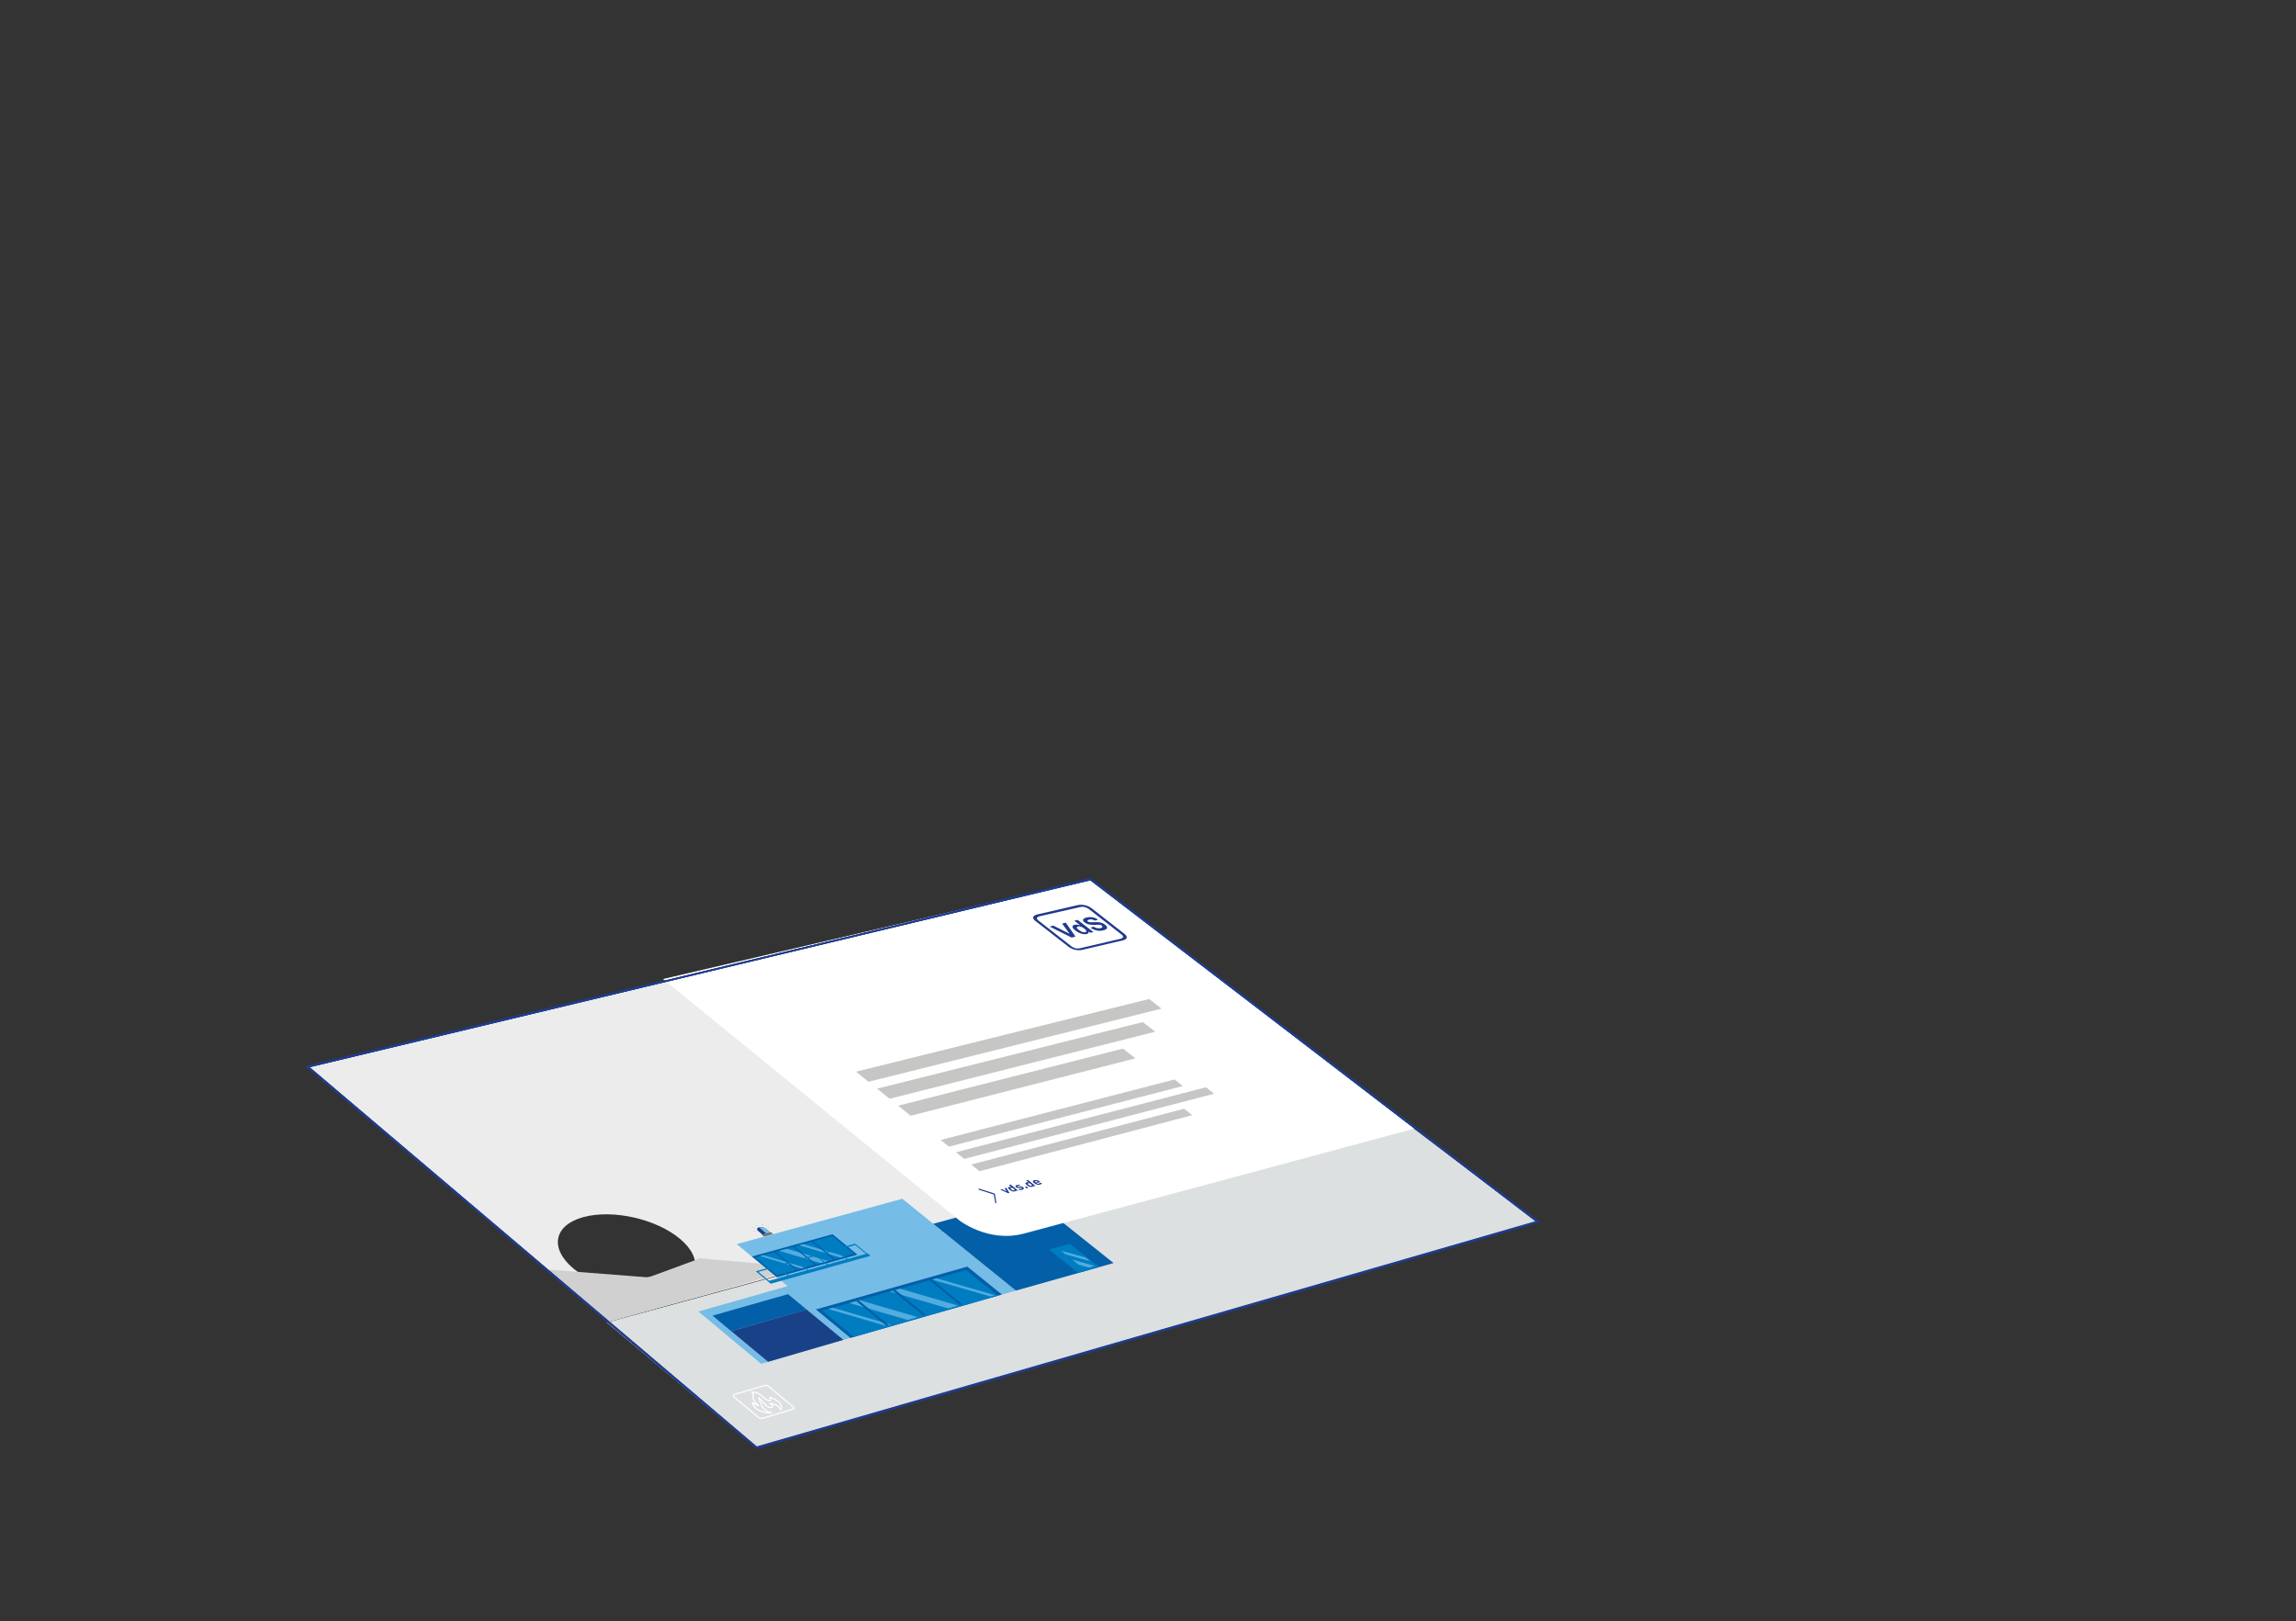 <svg xmlns="http://www.w3.org/2000/svg" xmlns:xlink="http://www.w3.org/1999/xlink" id="el_xdOsnBLKa" x="0px" y="0px" viewBox="0 0 2000 1412" style="enable-background:new 0 0 2000 1412;" xml:space="preserve"><rect x="0" y="0" width="2000" height="1412" fill="#333333" stroke="none"/><style>@-webkit-keyframes kf_el_eomntTHPglU_an_aP1iAbbVq{75%{-webkit-transform: translate(1447px, 535px) translate(-1447px, -535px) translate(0px, 0px);transform: translate(1447px, 535px) translate(-1447px, -535px) translate(0px, 0px);}77.08%{-webkit-transform: translate(1447px, 535px) translate(-1447px, -535px) translate(600px, 0px);transform: translate(1447px, 535px) translate(-1447px, -535px) translate(600px, 0px);}0%{-webkit-transform: translate(1447px, 535px) translate(-1447px, -535px) translate(0px, 0px);transform: translate(1447px, 535px) translate(-1447px, -535px) translate(0px, 0px);}100%{-webkit-transform: translate(1447px, 535px) translate(-1447px, -535px) translate(600px, 0px);transform: translate(1447px, 535px) translate(-1447px, -535px) translate(600px, 0px);}}@keyframes kf_el_eomntTHPglU_an_aP1iAbbVq{75%{-webkit-transform: translate(1447px, 535px) translate(-1447px, -535px) translate(0px, 0px);transform: translate(1447px, 535px) translate(-1447px, -535px) translate(0px, 0px);}77.08%{-webkit-transform: translate(1447px, 535px) translate(-1447px, -535px) translate(600px, 0px);transform: translate(1447px, 535px) translate(-1447px, -535px) translate(600px, 0px);}0%{-webkit-transform: translate(1447px, 535px) translate(-1447px, -535px) translate(0px, 0px);transform: translate(1447px, 535px) translate(-1447px, -535px) translate(0px, 0px);}100%{-webkit-transform: translate(1447px, 535px) translate(-1447px, -535px) translate(600px, 0px);transform: translate(1447px, 535px) translate(-1447px, -535px) translate(600px, 0px);}}@-webkit-keyframes kf_el_eomntTHPglU_an_cVWB3YAYk{25%{opacity: 0;}27.08%{opacity: 1;}0%{opacity: 0;}100%{opacity: 1;}}@keyframes kf_el_eomntTHPglU_an_cVWB3YAYk{25%{opacity: 0;}27.08%{opacity: 1;}0%{opacity: 0;}100%{opacity: 1;}}@-webkit-keyframes kf_el_4uoKwoiqTfD_an_k2zwAYs7-{0%{-webkit-transform: translate(251px, 248.1px) translate(-251px, -248.1px) translate(17px, 518px);transform: translate(251px, 248.1px) translate(-251px, -248.1px) translate(17px, 518px);}6.25%{-webkit-transform: translate(251px, 248.1px) translate(-251px, -248.1px) translate(17px, 0px);transform: translate(251px, 248.1px) translate(-251px, -248.1px) translate(17px, 0px);}75%{-webkit-transform: translate(251px, 248.1px) translate(-251px, -248.1px) translate(17px, 0px);transform: translate(251px, 248.1px) translate(-251px, -248.1px) translate(17px, 0px);}81.25%{-webkit-transform: translate(251px, 248.1px) translate(-251px, -248.1px) translate(17px, 518px);transform: translate(251px, 248.1px) translate(-251px, -248.1px) translate(17px, 518px);}100%{-webkit-transform: translate(251px, 248.1px) translate(-251px, -248.1px) translate(17px, 518px);transform: translate(251px, 248.1px) translate(-251px, -248.1px) translate(17px, 518px);}}@keyframes kf_el_4uoKwoiqTfD_an_k2zwAYs7-{0%{-webkit-transform: translate(251px, 248.1px) translate(-251px, -248.1px) translate(17px, 518px);transform: translate(251px, 248.1px) translate(-251px, -248.1px) translate(17px, 518px);}6.25%{-webkit-transform: translate(251px, 248.1px) translate(-251px, -248.1px) translate(17px, 0px);transform: translate(251px, 248.1px) translate(-251px, -248.1px) translate(17px, 0px);}75%{-webkit-transform: translate(251px, 248.1px) translate(-251px, -248.1px) translate(17px, 0px);transform: translate(251px, 248.1px) translate(-251px, -248.1px) translate(17px, 0px);}81.25%{-webkit-transform: translate(251px, 248.1px) translate(-251px, -248.1px) translate(17px, 518px);transform: translate(251px, 248.1px) translate(-251px, -248.1px) translate(17px, 518px);}100%{-webkit-transform: translate(251px, 248.1px) translate(-251px, -248.1px) translate(17px, 518px);transform: translate(251px, 248.1px) translate(-251px, -248.1px) translate(17px, 518px);}}@-webkit-keyframes kf_el_aXquCpjKZGO_an_PoJB4ks1N{64.58%{-webkit-transform: translate(1444.5px, 663.4px) translate(-1444.5px, -663.4px) translate(0px, 5px);transform: translate(1444.5px, 663.4px) translate(-1444.5px, -663.4px) translate(0px, 5px);}66.67%{-webkit-transform: translate(1444.5px, 663.4px) translate(-1444.5px, -663.4px) translate(600px, 5px);transform: translate(1444.5px, 663.4px) translate(-1444.5px, -663.4px) translate(600px, 5px);}0%{-webkit-transform: translate(1444.5px, 663.4px) translate(-1444.5px, -663.4px) translate(0px, 5px);transform: translate(1444.5px, 663.4px) translate(-1444.5px, -663.4px) translate(0px, 5px);}100%{-webkit-transform: translate(1444.5px, 663.4px) translate(-1444.5px, -663.4px) translate(600px, 5px);transform: translate(1444.5px, 663.4px) translate(-1444.5px, -663.4px) translate(600px, 5px);}}@keyframes kf_el_aXquCpjKZGO_an_PoJB4ks1N{64.58%{-webkit-transform: translate(1444.5px, 663.4px) translate(-1444.5px, -663.4px) translate(0px, 5px);transform: translate(1444.5px, 663.4px) translate(-1444.5px, -663.4px) translate(0px, 5px);}66.67%{-webkit-transform: translate(1444.5px, 663.4px) translate(-1444.5px, -663.4px) translate(600px, 5px);transform: translate(1444.5px, 663.4px) translate(-1444.5px, -663.4px) translate(600px, 5px);}0%{-webkit-transform: translate(1444.5px, 663.4px) translate(-1444.5px, -663.4px) translate(0px, 5px);transform: translate(1444.5px, 663.4px) translate(-1444.5px, -663.4px) translate(0px, 5px);}100%{-webkit-transform: translate(1444.5px, 663.4px) translate(-1444.5px, -663.4px) translate(600px, 5px);transform: translate(1444.5px, 663.4px) translate(-1444.5px, -663.4px) translate(600px, 5px);}}@-webkit-keyframes kf_el_aXquCpjKZGO_an_Rdy6CSdnp{20.83%{opacity: 0;}22.92%{opacity: 1;}0%{opacity: 0;}100%{opacity: 1;}}@keyframes kf_el_aXquCpjKZGO_an_Rdy6CSdnp{20.83%{opacity: 0;}22.92%{opacity: 1;}0%{opacity: 0;}100%{opacity: 1;}}@-webkit-keyframes kf_el_zwBHhVCLrLI_an_CLC_7i0uI{0%{-webkit-transform: translate(257.2px, 381px) translate(-257.2px, -381px) translate(11px, 385px);transform: translate(257.2px, 381px) translate(-257.2px, -381px) translate(11px, 385px);}6.25%{-webkit-transform: translate(257.2px, 381px) translate(-257.2px, -381px) translate(11px, 0px);transform: translate(257.2px, 381px) translate(-257.2px, -381px) translate(11px, 0px);}64.58%{-webkit-transform: translate(257.2px, 381px) translate(-257.2px, -381px) translate(11px, 0px);transform: translate(257.2px, 381px) translate(-257.2px, -381px) translate(11px, 0px);}70.83%{-webkit-transform: translate(257.2px, 381px) translate(-257.2px, -381px) translate(11px, 385px);transform: translate(257.2px, 381px) translate(-257.2px, -381px) translate(11px, 385px);}100%{-webkit-transform: translate(257.2px, 381px) translate(-257.2px, -381px) translate(11px, 385px);transform: translate(257.2px, 381px) translate(-257.2px, -381px) translate(11px, 385px);}}@keyframes kf_el_zwBHhVCLrLI_an_CLC_7i0uI{0%{-webkit-transform: translate(257.2px, 381px) translate(-257.2px, -381px) translate(11px, 385px);transform: translate(257.2px, 381px) translate(-257.2px, -381px) translate(11px, 385px);}6.25%{-webkit-transform: translate(257.2px, 381px) translate(-257.2px, -381px) translate(11px, 0px);transform: translate(257.2px, 381px) translate(-257.2px, -381px) translate(11px, 0px);}64.58%{-webkit-transform: translate(257.2px, 381px) translate(-257.2px, -381px) translate(11px, 0px);transform: translate(257.2px, 381px) translate(-257.2px, -381px) translate(11px, 0px);}70.83%{-webkit-transform: translate(257.2px, 381px) translate(-257.2px, -381px) translate(11px, 385px);transform: translate(257.2px, 381px) translate(-257.2px, -381px) translate(11px, 385px);}100%{-webkit-transform: translate(257.2px, 381px) translate(-257.2px, -381px) translate(11px, 385px);transform: translate(257.2px, 381px) translate(-257.2px, -381px) translate(11px, 385px);}}@-webkit-keyframes kf_el_OlhzZnAfFi__an_NjznjpJDL{0%{-webkit-transform: translate(1446.9px, 798.8px) translate(-1446.9px, -798.8px) translate(0px, 2px);transform: translate(1446.9px, 798.8px) translate(-1446.9px, -798.8px) translate(0px, 2px);}54.17%{-webkit-transform: translate(1446.9px, 798.8px) translate(-1446.9px, -798.8px) translate(0px, 2px);transform: translate(1446.9px, 798.8px) translate(-1446.9px, -798.8px) translate(0px, 2px);}56.25%{-webkit-transform: translate(1446.9px, 798.8px) translate(-1446.9px, -798.8px) translate(600px, 2px);transform: translate(1446.9px, 798.8px) translate(-1446.9px, -798.8px) translate(600px, 2px);}100%{-webkit-transform: translate(1446.9px, 798.8px) translate(-1446.9px, -798.8px) translate(600px, 2px);transform: translate(1446.9px, 798.8px) translate(-1446.9px, -798.8px) translate(600px, 2px);}}@keyframes kf_el_OlhzZnAfFi__an_NjznjpJDL{0%{-webkit-transform: translate(1446.9px, 798.8px) translate(-1446.9px, -798.8px) translate(0px, 2px);transform: translate(1446.9px, 798.8px) translate(-1446.9px, -798.8px) translate(0px, 2px);}54.17%{-webkit-transform: translate(1446.9px, 798.8px) translate(-1446.9px, -798.8px) translate(0px, 2px);transform: translate(1446.9px, 798.8px) translate(-1446.9px, -798.8px) translate(0px, 2px);}56.25%{-webkit-transform: translate(1446.9px, 798.8px) translate(-1446.9px, -798.8px) translate(600px, 2px);transform: translate(1446.9px, 798.8px) translate(-1446.9px, -798.8px) translate(600px, 2px);}100%{-webkit-transform: translate(1446.9px, 798.8px) translate(-1446.9px, -798.8px) translate(600px, 2px);transform: translate(1446.9px, 798.8px) translate(-1446.9px, -798.8px) translate(600px, 2px);}}@-webkit-keyframes kf_el_OlhzZnAfFi__an_9ucxFlQp_{16.67%{opacity: 0;}18.75%{opacity: 1;}0%{opacity: 0;}100%{opacity: 1;}}@keyframes kf_el_OlhzZnAfFi__an_9ucxFlQp_{16.67%{opacity: 0;}18.75%{opacity: 1;}0%{opacity: 0;}100%{opacity: 1;}}@-webkit-keyframes kf_el_Kg6QW5d8pl0_an_aADNhvl2g{0%{-webkit-transform: translate(262.7px, 519px) translate(-262.7px, -519px) translate(5px, 247px);transform: translate(262.7px, 519px) translate(-262.7px, -519px) translate(5px, 247px);}6.25%{-webkit-transform: translate(262.7px, 519px) translate(-262.7px, -519px) translate(5px, 0px);transform: translate(262.7px, 519px) translate(-262.7px, -519px) translate(5px, 0px);}54.17%{-webkit-transform: translate(262.7px, 519px) translate(-262.7px, -519px) translate(5px, 0px);transform: translate(262.7px, 519px) translate(-262.7px, -519px) translate(5px, 0px);}60.42%{-webkit-transform: translate(262.7px, 519px) translate(-262.7px, -519px) translate(5px, 247px);transform: translate(262.7px, 519px) translate(-262.7px, -519px) translate(5px, 247px);}100%{-webkit-transform: translate(262.7px, 519px) translate(-262.7px, -519px) translate(5px, 247px);transform: translate(262.7px, 519px) translate(-262.7px, -519px) translate(5px, 247px);}}@keyframes kf_el_Kg6QW5d8pl0_an_aADNhvl2g{0%{-webkit-transform: translate(262.7px, 519px) translate(-262.7px, -519px) translate(5px, 247px);transform: translate(262.7px, 519px) translate(-262.7px, -519px) translate(5px, 247px);}6.25%{-webkit-transform: translate(262.7px, 519px) translate(-262.7px, -519px) translate(5px, 0px);transform: translate(262.7px, 519px) translate(-262.7px, -519px) translate(5px, 0px);}54.17%{-webkit-transform: translate(262.7px, 519px) translate(-262.7px, -519px) translate(5px, 0px);transform: translate(262.7px, 519px) translate(-262.7px, -519px) translate(5px, 0px);}60.42%{-webkit-transform: translate(262.7px, 519px) translate(-262.7px, -519px) translate(5px, 247px);transform: translate(262.7px, 519px) translate(-262.7px, -519px) translate(5px, 247px);}100%{-webkit-transform: translate(262.7px, 519px) translate(-262.7px, -519px) translate(5px, 247px);transform: translate(262.7px, 519px) translate(-262.7px, -519px) translate(5px, 247px);}}@-webkit-keyframes kf_el_S1CoNpJgCgA_an_anHyZcxWU{43.75%{-webkit-transform: translate(1446.8px, 923.8px) translate(-1446.8px, -923.8px) translate(0px, 0px);transform: translate(1446.8px, 923.8px) translate(-1446.8px, -923.8px) translate(0px, 0px);}45.83%{-webkit-transform: translate(1446.8px, 923.8px) translate(-1446.8px, -923.8px) translate(600px, 0px);transform: translate(1446.8px, 923.8px) translate(-1446.8px, -923.8px) translate(600px, 0px);}0%{-webkit-transform: translate(1446.8px, 923.8px) translate(-1446.8px, -923.8px) translate(0px, 0px);transform: translate(1446.8px, 923.8px) translate(-1446.8px, -923.8px) translate(0px, 0px);}100%{-webkit-transform: translate(1446.8px, 923.8px) translate(-1446.8px, -923.8px) translate(600px, 0px);transform: translate(1446.8px, 923.8px) translate(-1446.8px, -923.8px) translate(600px, 0px);}}@keyframes kf_el_S1CoNpJgCgA_an_anHyZcxWU{43.75%{-webkit-transform: translate(1446.8px, 923.8px) translate(-1446.8px, -923.8px) translate(0px, 0px);transform: translate(1446.8px, 923.8px) translate(-1446.8px, -923.8px) translate(0px, 0px);}45.83%{-webkit-transform: translate(1446.8px, 923.8px) translate(-1446.8px, -923.8px) translate(600px, 0px);transform: translate(1446.8px, 923.8px) translate(-1446.8px, -923.8px) translate(600px, 0px);}0%{-webkit-transform: translate(1446.8px, 923.8px) translate(-1446.8px, -923.8px) translate(0px, 0px);transform: translate(1446.8px, 923.8px) translate(-1446.8px, -923.8px) translate(0px, 0px);}100%{-webkit-transform: translate(1446.8px, 923.8px) translate(-1446.8px, -923.8px) translate(600px, 0px);transform: translate(1446.8px, 923.8px) translate(-1446.8px, -923.8px) translate(600px, 0px);}}@-webkit-keyframes kf_el_S1CoNpJgCgA_an_ZyZvpleWE{12.50%{opacity: 0;}14.58%{opacity: 1;}0%{opacity: 0;}100%{opacity: 1;}}@keyframes kf_el_S1CoNpJgCgA_an_ZyZvpleWE{12.50%{opacity: 0;}14.58%{opacity: 1;}0%{opacity: 0;}100%{opacity: 1;}}@-webkit-keyframes kf_el_pSxufpB5tUY_an_SqJ3tf7GP{0%{-webkit-transform: translate(267.8px, 645.5px) translate(-267.8px, -645.5px) translate(0px, 120px);transform: translate(267.8px, 645.5px) translate(-267.8px, -645.5px) translate(0px, 120px);}6.25%{-webkit-transform: translate(267.8px, 645.5px) translate(-267.8px, -645.5px) translate(0px, 0px);transform: translate(267.8px, 645.5px) translate(-267.8px, -645.5px) translate(0px, 0px);}43.75%{-webkit-transform: translate(267.8px, 645.5px) translate(-267.8px, -645.5px) translate(0px, 0px);transform: translate(267.8px, 645.5px) translate(-267.8px, -645.5px) translate(0px, 0px);}50%{-webkit-transform: translate(267.8px, 645.5px) translate(-267.8px, -645.5px) translate(0px, 120px);transform: translate(267.8px, 645.5px) translate(-267.8px, -645.5px) translate(0px, 120px);}100%{-webkit-transform: translate(267.8px, 645.5px) translate(-267.8px, -645.5px) translate(0px, 120px);transform: translate(267.8px, 645.5px) translate(-267.8px, -645.5px) translate(0px, 120px);}}@keyframes kf_el_pSxufpB5tUY_an_SqJ3tf7GP{0%{-webkit-transform: translate(267.8px, 645.5px) translate(-267.8px, -645.5px) translate(0px, 120px);transform: translate(267.8px, 645.5px) translate(-267.8px, -645.5px) translate(0px, 120px);}6.25%{-webkit-transform: translate(267.8px, 645.5px) translate(-267.8px, -645.5px) translate(0px, 0px);transform: translate(267.8px, 645.5px) translate(-267.8px, -645.5px) translate(0px, 0px);}43.75%{-webkit-transform: translate(267.8px, 645.5px) translate(-267.8px, -645.5px) translate(0px, 0px);transform: translate(267.8px, 645.5px) translate(-267.8px, -645.5px) translate(0px, 0px);}50%{-webkit-transform: translate(267.8px, 645.5px) translate(-267.8px, -645.5px) translate(0px, 120px);transform: translate(267.8px, 645.5px) translate(-267.8px, -645.5px) translate(0px, 120px);}100%{-webkit-transform: translate(267.8px, 645.5px) translate(-267.8px, -645.5px) translate(0px, 120px);transform: translate(267.8px, 645.5px) translate(-267.8px, -645.5px) translate(0px, 120px);}}@-webkit-keyframes kf_el_B5PvtFf6p4h_an_OeDLQfDR_{8.33%{opacity: 0;}10.42%{opacity: 1;}0%{opacity: 0;}100%{opacity: 1;}}@keyframes kf_el_B5PvtFf6p4h_an_OeDLQfDR_{8.33%{opacity: 0;}10.42%{opacity: 1;}0%{opacity: 0;}100%{opacity: 1;}}@-webkit-keyframes kf_el_B5PvtFf6p4h_an_CLN9SeBnc{37.50%{-webkit-transform: translate(1446.9px, 1047.7px) translate(-1446.9px, -1047.7px) translate(0px, 0px);transform: translate(1446.9px, 1047.7px) translate(-1446.9px, -1047.7px) translate(0px, 0px);}39.58%{-webkit-transform: translate(1446.9px, 1047.7px) translate(-1446.9px, -1047.7px) translate(600px, 0px);transform: translate(1446.9px, 1047.7px) translate(-1446.9px, -1047.7px) translate(600px, 0px);}0%{-webkit-transform: translate(1446.9px, 1047.7px) translate(-1446.9px, -1047.7px) translate(0px, 0px);transform: translate(1446.9px, 1047.7px) translate(-1446.9px, -1047.7px) translate(0px, 0px);}100%{-webkit-transform: translate(1446.9px, 1047.7px) translate(-1446.9px, -1047.7px) translate(600px, 0px);transform: translate(1446.9px, 1047.7px) translate(-1446.9px, -1047.7px) translate(600px, 0px);}}@keyframes kf_el_B5PvtFf6p4h_an_CLN9SeBnc{37.50%{-webkit-transform: translate(1446.9px, 1047.7px) translate(-1446.9px, -1047.7px) translate(0px, 0px);transform: translate(1446.9px, 1047.7px) translate(-1446.9px, -1047.7px) translate(0px, 0px);}39.58%{-webkit-transform: translate(1446.9px, 1047.7px) translate(-1446.9px, -1047.7px) translate(600px, 0px);transform: translate(1446.9px, 1047.7px) translate(-1446.9px, -1047.7px) translate(600px, 0px);}0%{-webkit-transform: translate(1446.9px, 1047.7px) translate(-1446.9px, -1047.7px) translate(0px, 0px);transform: translate(1446.9px, 1047.7px) translate(-1446.9px, -1047.7px) translate(0px, 0px);}100%{-webkit-transform: translate(1446.9px, 1047.7px) translate(-1446.9px, -1047.7px) translate(600px, 0px);transform: translate(1446.9px, 1047.7px) translate(-1446.9px, -1047.7px) translate(600px, 0px);}}@-webkit-keyframes kf_el_d8UnGFIs5t_an_mVx7uUXYJ{0%{-webkit-transform: translate(272.7px, 766.4px) translate(-272.7px, -766.4px) translate(-5px, 0px);transform: translate(272.7px, 766.4px) translate(-272.7px, -766.4px) translate(-5px, 0px);}100%{-webkit-transform: translate(272.7px, 766.4px) translate(-272.7px, -766.4px) translate(-5px, 0px);transform: translate(272.7px, 766.4px) translate(-272.7px, -766.4px) translate(-5px, 0px);}}@keyframes kf_el_d8UnGFIs5t_an_mVx7uUXYJ{0%{-webkit-transform: translate(272.7px, 766.4px) translate(-272.7px, -766.4px) translate(-5px, 0px);transform: translate(272.7px, 766.4px) translate(-272.7px, -766.4px) translate(-5px, 0px);}100%{-webkit-transform: translate(272.7px, 766.4px) translate(-272.7px, -766.4px) translate(-5px, 0px);transform: translate(272.7px, 766.4px) translate(-272.7px, -766.4px) translate(-5px, 0px);}}#el_xdOsnBLKa *{-webkit-animation-duration: 8s;animation-duration: 8s;-webkit-animation-iteration-count: infinite;animation-iteration-count: infinite;-webkit-animation-timing-function: cubic-bezier(0, 0, 1, 1);animation-timing-function: cubic-bezier(0, 0, 1, 1);}#el_bQzU3d4Qxd{fill: #DDE0E1;}#el_Bp0sfCCcd7{-webkit-clip-path: url(#SVGID_2_);clip-path: url(#SVGID_2_);fill: #ECECEC;}#el_IxLYNyo23F{-webkit-clip-path: url(#SVGID_4_);clip-path: url(#SVGID_4_);fill: #D0D0D1;}#el_6vVnsctYRM{fill: #75BCE7;}#el_MW2WhReVwG{fill: #025FA8;}#el_jSVgvwv2Xh{fill: #025FA8;}#el_MfQtIJmd5wj{fill: #007DC1;}#el_XS7ktAExdDZ{fill: #007DC1;}#el_K3KIKYAn8Ml{fill: #007DC1;}#el_eiB0HWymbyA{fill: #52ACDF;}#el_a7q0EO3rBBG{fill: #52ACDF;}#el_en7h9SBPA4D{fill: #52ACDF;}#el_oiLWNu5z43b{fill: #52ACDF;}#el_NRQFQMMjWGy{fill: #025FA8;}#el_CqQ83EsIgjz{fill: #007DC1;}#el_aullW3IAaMz{fill: #52ACDF;}#el_-AG6NCPUGYx{fill: #52ACDF;}#el_7sFlSsbL7l3{fill: #52ACDF;}#el_zbqe9_El8dK{fill: #025FA8;}#el_4zwWJEi9yqE{fill: #025FA8;}#el_50WdERpnopK{fill: #025FA8;}#el_8_GycL75tk6{fill: #007DC1;}#el_KEnHPQpITOY{fill: #025FA8;}#el_TB4W7JxpG67{fill: #007DC1;}#el_Stiufq88-3H{fill: #025FA8;}#el_2Z_wcjQHv4k{fill: #025FA8;}#el_1ygb4-QStBc{fill: #025FA8;}#el_zL_FgeVVgfh{fill: #52ACDF;}#el_zH_TjSs1L5H{fill: #52ACDF;}#el_WtKVuGcmWuN{fill: #025FA8;}#el_rOLqTH3oOff{fill: #025FA8;}#el_adz9dQ7GnMP{-webkit-clip-path: url(#SVGID_6_);clip-path: url(#SVGID_6_);fill: #75BCE7;}#el_WaYKdTZ0SIt{-webkit-clip-path: url(#SVGID_8_);clip-path: url(#SVGID_8_);fill: #75BCE7;}#el_GskTQqJF3wX{-webkit-clip-path: url(#SVGID_10_);clip-path: url(#SVGID_10_);fill: #75BCE7;}#el_CrqBOT_P6p-{-webkit-clip-path: url(#SVGID_12_);clip-path: url(#SVGID_12_);fill: #75BCE7;}#el_ekApv1E5aHZ{-webkit-clip-path: url(#SVGID_14_);clip-path: url(#SVGID_14_);fill: #75BCE7;}#el_WbE5F3mlwG4{-webkit-clip-path: url(#SVGID_16_);clip-path: url(#SVGID_16_);fill: #194188;}#el_aRDIFCp3qEq{-webkit-clip-path: url(#SVGID_18_);clip-path: url(#SVGID_18_);fill: #75BCE7;}#el_Qt5xeSlgfmH{fill: #6B6E70;}#el_xwXdnRcHgDk{fill: #194188;}#el_XuvJDXy9Hpt{fill: #1F3C8C;}#el_qJ58r_nBp6x{fill: #1F3C8C;}#el_oG_ExKr_B3Z{fill: #1F3C8C;}#el_m29FQRiHbdJ{fill: #1F3C8C;}#el_cJIGW53QqAD{fill: #1F3C8C;}#el_pUCuDkaFTrt{fill: #1F3C8C;}#el_RpqYGUJMS8f{fill: #1F3C8C;}#el_TeAXdDyMwDQ{fill: #1F3C8C;}#el_ZMbAsJF0EoR{fill: #1F3C8C;}#el_-KSi9vhuagB{fill: none;stroke: #FFFFFF;stroke-linecap: round;stroke-linejoin: round;}#el_JKyRPgQ5QlH{fill: none;stroke: #FFFFFF;}#el_-qgk3b4W18y{fill: none;stroke: #1F3C8C;stroke-width: 1.4;stroke-miterlimit: 10;}#el_XnydUjZWWsJ{fill: #1F3C8C;}#el_gDNqPbTa1Wk{fill: #1F3C8C;}#el_pogqf98fGfT{fill: #1F3C8C;}#el_Tj8iZ93Bp5l{fill: #1F3C8C;}#el_IALGnDZTM1i{fill: #1F3C8C;}#el_bMhoYPClTCj{fill: #1F3C8C;}#el_W4ULuogfh0S{fill: #1F3C8C;}#el_zTCKQvUG514{fill: #1F3C8C;}#el_PSrH0Od4PBQ{fill: #1F3C8C;}#el_r2JO9dJAq8T{fill: #1F3C8C;}#el_wE0q4Y8Jm9r{fill: #1F3C8C;}#el_Dead_Tf6g4w{fill: #1F3C8C;}#el_umg9fKnPmdI{fill: #1F3C8C;}#el_0UyUsE9jWZP{fill: #1F3C8C;}#el_TMeQhcFrd4F{fill: #1F3C8C;}#el_See9DVSNO3F{fill: #1F3C8C;}#el_q_Y9UsHumQB{fill: #1F3C8C;}#el_8KUI1Xow9nt{fill: #1F3C8C;}#el_VIAq0fiC3sr{fill: #1F3C8C;}#el_WE9zg2i1q0H{fill: #1F3C8C;}#el_G6BlLb36tGB{fill: #1F3C8C;}#el_YIavA444Bes{-webkit-clip-path: url(#SVGID_20_);clip-path: url(#SVGID_20_);fill: #FFFFFF;}#el_PRq6kEVaLSu{fill: none;stroke: #1F3C8C;stroke-width: 1.4;stroke-miterlimit: 10;}#el_2tlYTJYUuj3{fill: #1F3C8C;}#el_qorc8c6_2EJ{fill: #1F3C8C;}#el_6N6DNvM4lEQ{fill: #1F3C8C;}#el_L3cDD-cCK-B{fill: #1F3C8C;}#el_3gFd1t244KK{fill: #1F3C8C;}#el_ZIrGE1tx23-{fill: #1F3C8C;}#el_1oD7psLlVMM{fill: #1F3C8C;}#el_SXQTZja2sAl{fill: #1F3C8C;}#el_gwUzuSqKGdv{fill: #1F3C8C;}#el_aw5c0MIlYsR{fill: #1F3C8C;}#el_FJkXhUcT1JF{fill: #1F3C8C;}#el_K1u9-ZxfrcM{fill: #1F3C8C;}#el_-vtQf3Tb429{fill: #1F3C8C;}#el_WGqvJVNM8BQ{fill: #1F3C8C;}#el_x2vH78X3o23{fill: #1F3C8C;}#el_rlmfM_hUEpZ{fill: none;stroke: #213A8E;stroke-linecap: round;stroke-linejoin: round;}#el_6YU1u2xzPs0{-webkit-clip-path: url(#SVGID_22_);clip-path: url(#SVGID_22_);fill: #213A8E;}#el_oBZGyWek0eI{fill: #C6C6C5;}#el_fwZKhbNYWhW{fill: #C6C6C5;}#el_sj_ob2vYE94{fill: #C6C6C5;}#el_bttALK0t_DH{fill: #C6C6C5;}#el_4oD-cwDVMMz{fill: #C6C6C5;}#el_UEjC2frcX1a{fill: #C6C6C5;}#el_F315LFPpoCN{fill: none;stroke: #1F3C8C;stroke-width: 1.4;stroke-miterlimit: 10;}#el_kCbWAUudtIT{fill: #1F3C8C;}#el_6lJjP4qyHR1{fill: #1F3C8C;}#el_X1qBO8gZU2N{fill: #1F3C8C;}#el_PMrJ1VmLo6J{fill: #1F3C8C;}#el_3kUGhysZWKB{fill: #1F3C8C;}#el_cgrGzOdrW5I{fill: #1F3C8C;}#el_mRq_hH-0H4v{fill: #1F3C8C;}#el_yw58R58y2_y{fill: #1F3C8C;}#el_Im4IXOymAUg{fill: #1F3C8C;}#el_VwBVL9dZv-U{fill: #213A8E;}#el_NPuWTVL3Af8{fill: #213A8E;}#el_0ACPcjbnfQz{fill: none;stroke: #1F3C8C;stroke-width: 1.4;stroke-miterlimit: 10;}#el_mrzv-wzn_9K{fill: #1F3C8C;}#el_8P5nYsiwI48{fill: #1F3C8C;}#el_fNfAgW_noaZ{fill: #1F3C8C;}#el_Yf5beqotumb{fill: #1F3C8C;}#el_h54yDk0ejV7{fill: #1F3C8C;}#el_borZblBWAMQ{fill: #1F3C8C;}#el_hPOXXZXQ-HV{fill: #1F3C8C;}#el_SRPu7KhLu2S{fill: #1F3C8C;}#el_xPu2vVf7q_1{fill: #1F3C8C;}#el_Gn901G01pQR{fill: #1F3C8C;}#el_cTT0AgU24l5{fill: #1F3C8C;}#el_d8UnGFIs5t_an_mVx7uUXYJ{-webkit-animation-fill-mode: backwards;animation-fill-mode: backwards;-webkit-transform: translate(272.7px, 766.4px) translate(-272.7px, -766.4px) translate(-5px, 0px);transform: translate(272.7px, 766.4px) translate(-272.7px, -766.4px) translate(-5px, 0px);-webkit-animation-name: kf_el_d8UnGFIs5t_an_mVx7uUXYJ;animation-name: kf_el_d8UnGFIs5t_an_mVx7uUXYJ;-webkit-animation-timing-function: cubic-bezier(0, 0, 1, 1);animation-timing-function: cubic-bezier(0, 0, 1, 1);}#el_B5PvtFf6p4h_an_CLN9SeBnc{-webkit-animation-fill-mode: backwards;animation-fill-mode: backwards;-webkit-transform: translate(1446.9px, 1047.7px) translate(-1446.9px, -1047.7px) translate(0px, 0px);transform: translate(1446.9px, 1047.7px) translate(-1446.9px, -1047.7px) translate(0px, 0px);-webkit-animation-name: kf_el_B5PvtFf6p4h_an_CLN9SeBnc;animation-name: kf_el_B5PvtFf6p4h_an_CLN9SeBnc;-webkit-animation-timing-function: cubic-bezier(0.42, 0, 1, 1);animation-timing-function: cubic-bezier(0.42, 0, 1, 1);}#el_B5PvtFf6p4h{-webkit-animation-fill-mode: backwards;animation-fill-mode: backwards;opacity: 0;-webkit-animation-name: kf_el_B5PvtFf6p4h_an_OeDLQfDR_;animation-name: kf_el_B5PvtFf6p4h_an_OeDLQfDR_;-webkit-animation-timing-function: cubic-bezier(0, 0, 1, 1);animation-timing-function: cubic-bezier(0, 0, 1, 1);}#el_pSxufpB5tUY_an_SqJ3tf7GP{-webkit-animation-fill-mode: backwards;animation-fill-mode: backwards;-webkit-transform: translate(267.8px, 645.5px) translate(-267.8px, -645.5px) translate(0px, 120px);transform: translate(267.8px, 645.5px) translate(-267.8px, -645.5px) translate(0px, 120px);-webkit-animation-name: kf_el_pSxufpB5tUY_an_SqJ3tf7GP;animation-name: kf_el_pSxufpB5tUY_an_SqJ3tf7GP;-webkit-animation-timing-function: cubic-bezier(0, 0, 0.58, 1);animation-timing-function: cubic-bezier(0, 0, 0.58, 1);}#el_S1CoNpJgCgA{-webkit-animation-fill-mode: backwards;animation-fill-mode: backwards;opacity: 0;-webkit-animation-name: kf_el_S1CoNpJgCgA_an_ZyZvpleWE;animation-name: kf_el_S1CoNpJgCgA_an_ZyZvpleWE;-webkit-animation-timing-function: cubic-bezier(0, 0, 1, 1);animation-timing-function: cubic-bezier(0, 0, 1, 1);}#el_S1CoNpJgCgA_an_anHyZcxWU{-webkit-animation-fill-mode: backwards;animation-fill-mode: backwards;-webkit-transform: translate(1446.8px, 923.8px) translate(-1446.8px, -923.8px) translate(0px, 0px);transform: translate(1446.8px, 923.8px) translate(-1446.8px, -923.8px) translate(0px, 0px);-webkit-animation-name: kf_el_S1CoNpJgCgA_an_anHyZcxWU;animation-name: kf_el_S1CoNpJgCgA_an_anHyZcxWU;-webkit-animation-timing-function: cubic-bezier(0.42, 0, 1, 1);animation-timing-function: cubic-bezier(0.42, 0, 1, 1);}#el_Kg6QW5d8pl0_an_aADNhvl2g{-webkit-animation-fill-mode: backwards;animation-fill-mode: backwards;-webkit-transform: translate(262.7px, 519px) translate(-262.7px, -519px) translate(5px, 247px);transform: translate(262.7px, 519px) translate(-262.7px, -519px) translate(5px, 247px);-webkit-animation-name: kf_el_Kg6QW5d8pl0_an_aADNhvl2g;animation-name: kf_el_Kg6QW5d8pl0_an_aADNhvl2g;-webkit-animation-timing-function: cubic-bezier(0, 0, 0.58, 1);animation-timing-function: cubic-bezier(0, 0, 0.58, 1);}#el_OlhzZnAfFi_{-webkit-animation-fill-mode: backwards;animation-fill-mode: backwards;opacity: 0;-webkit-animation-name: kf_el_OlhzZnAfFi__an_9ucxFlQp_;animation-name: kf_el_OlhzZnAfFi__an_9ucxFlQp_;-webkit-animation-timing-function: cubic-bezier(0, 0, 1, 1);animation-timing-function: cubic-bezier(0, 0, 1, 1);}#el_OlhzZnAfFi__an_NjznjpJDL{-webkit-animation-fill-mode: backwards;animation-fill-mode: backwards;-webkit-transform: translate(1446.9px, 798.8px) translate(-1446.9px, -798.8px) translate(0px, 2px);transform: translate(1446.9px, 798.8px) translate(-1446.9px, -798.8px) translate(0px, 2px);-webkit-animation-name: kf_el_OlhzZnAfFi__an_NjznjpJDL;animation-name: kf_el_OlhzZnAfFi__an_NjznjpJDL;-webkit-animation-timing-function: cubic-bezier(0.42, 0, 1, 1);animation-timing-function: cubic-bezier(0.42, 0, 1, 1);}#el_zwBHhVCLrLI_an_CLC_7i0uI{-webkit-animation-fill-mode: backwards;animation-fill-mode: backwards;-webkit-transform: translate(257.2px, 381px) translate(-257.2px, -381px) translate(11px, 385px);transform: translate(257.2px, 381px) translate(-257.2px, -381px) translate(11px, 385px);-webkit-animation-name: kf_el_zwBHhVCLrLI_an_CLC_7i0uI;animation-name: kf_el_zwBHhVCLrLI_an_CLC_7i0uI;-webkit-animation-timing-function: cubic-bezier(0, 0, 0.58, 1);animation-timing-function: cubic-bezier(0, 0, 0.58, 1);}#el_aXquCpjKZGO{-webkit-animation-fill-mode: backwards;animation-fill-mode: backwards;opacity: 0;-webkit-animation-name: kf_el_aXquCpjKZGO_an_Rdy6CSdnp;animation-name: kf_el_aXquCpjKZGO_an_Rdy6CSdnp;-webkit-animation-timing-function: cubic-bezier(0, 0, 1, 1);animation-timing-function: cubic-bezier(0, 0, 1, 1);}#el_aXquCpjKZGO_an_PoJB4ks1N{-webkit-animation-fill-mode: backwards;animation-fill-mode: backwards;-webkit-transform: translate(1444.5px, 663.4px) translate(-1444.5px, -663.4px) translate(0px, 5px);transform: translate(1444.5px, 663.4px) translate(-1444.5px, -663.4px) translate(0px, 5px);-webkit-animation-name: kf_el_aXquCpjKZGO_an_PoJB4ks1N;animation-name: kf_el_aXquCpjKZGO_an_PoJB4ks1N;-webkit-animation-timing-function: cubic-bezier(0, 0, 1, 1);animation-timing-function: cubic-bezier(0, 0, 1, 1);}#el_4uoKwoiqTfD_an_k2zwAYs7-{-webkit-animation-fill-mode: backwards;animation-fill-mode: backwards;-webkit-transform: translate(251px, 248.1px) translate(-251px, -248.1px) translate(17px, 518px);transform: translate(251px, 248.1px) translate(-251px, -248.1px) translate(17px, 518px);-webkit-animation-name: kf_el_4uoKwoiqTfD_an_k2zwAYs7-;animation-name: kf_el_4uoKwoiqTfD_an_k2zwAYs7-;-webkit-animation-timing-function: cubic-bezier(0, 0, 0.58, 1);animation-timing-function: cubic-bezier(0, 0, 0.58, 1);}#el_eomntTHPglU{-webkit-animation-fill-mode: backwards;animation-fill-mode: backwards;opacity: 0;-webkit-animation-name: kf_el_eomntTHPglU_an_cVWB3YAYk;animation-name: kf_el_eomntTHPglU_an_cVWB3YAYk;-webkit-animation-timing-function: cubic-bezier(0, 0, 1, 1);animation-timing-function: cubic-bezier(0, 0, 1, 1);}#el_eomntTHPglU_an_aP1iAbbVq{-webkit-animation-fill-mode: backwards;animation-fill-mode: backwards;-webkit-transform: translate(1447px, 535px) translate(-1447px, -535px) translate(0px, 0px);transform: translate(1447px, 535px) translate(-1447px, -535px) translate(0px, 0px);-webkit-animation-name: kf_el_eomntTHPglU_an_aP1iAbbVq;animation-name: kf_el_eomntTHPglU_an_aP1iAbbVq;-webkit-animation-timing-function: cubic-bezier(0, 0, 1, 1);animation-timing-function: cubic-bezier(0, 0, 1, 1);}</style>

<g id="el__bEaOROXRT">
</g>
<g id="el_8Qt5Bu075m">
</g>
<g id="el_URjV4ARCaw">
	<g id="el_1GdH5geWhr">
		<g id="el_d8UnGFIs5t_an_mVx7uUXYJ" data-animator-group="true" data-animator-type="0"><g id="el_d8UnGFIs5t">
			<g id="el_9keQzaDFXt">
				<polygon points="663.9,1261.6 1344.4,1064.8 1214.5,966.4 533.6,1152 &#9;&#9;&#9;&#9;" id="el_bQzU3d4Qxd"></polygon>
				<g id="el_j8jtc-U7Bb">
					<g id="el_PoQt7bcMK0">
						<defs>
							<polygon id="SVGID_1_" points="663.9,1261.6 1344.4,1064.8 954.7,766.4 272.7,929.6 &#9;&#9;&#9;&#9;&#9;&#9;&#9;"></polygon>
						</defs>
						<clipPath id="SVGID_2_">
							<use xlink:href="#SVGID_1_" style="overflow:visible;"></use>
						</clipPath>
						<path d="M597.3,1079.1c20.8,17.4,17,37.3-8.7,44.5c-25.6,7.3-63.3-1.1-84.2-18.7c-20.9-17.6-17-37.7,8.7-44.7&#10;&#9;&#9;&#9;&#9;&#9;&#9;&#9;C538.8,1053.2,576.5,1061.7,597.3,1079.1 M954.7,766.4l-682,163.3l260.4,222l681-185.6L954.7,766.4z" id="el_Bp0sfCCcd7"></path>
					</g>
					<g id="el_y6lC7Dz-Ro">
						<defs>
							<polygon id="SVGID_3_" points="663.9,1261.6 1344.4,1064.8 954.7,766.4 272.7,929.6 &#9;&#9;&#9;&#9;&#9;&#9;&#9;"></polygon>
						</defs>
						<clipPath id="SVGID_4_">
							<use xlink:href="#SVGID_3_" style="overflow:visible;"></use>
						</clipPath>
						<path d="M703.6,1103.9l-87.1-7.7c-1.3-0.2-2.5-0.2-3.4,0.1c-0.8,0.2-1.3,0.6-1.7,1.1l-38.9,14.3&#10;&#9;&#9;&#9;&#9;&#9;&#9;&#9;c-2.3,0.6-4.1,1.1-6.4,0.7l-87.5-6.8l54.8,46.4l121.7-34.4L703.6,1103.9z" id="el_IxLYNyo23F"></path>
					</g>
				</g>
				<polygon points="889.9,1124.2 855.7,1096.6 853.3,1094.7 791,1044.2 646.8,1083.7 691.1,1120.3 613.4,1142.4 &#10;&#9;&#9;&#9;&#9;&#9;668,1188 748.8,1164.5 &#9;&#9;&#9;&#9;" id="el_6vVnsctYRM"></polygon>
				<polygon points="889.9,1124.2 975,1100.2 903,1042.8 817.9,1066 &#9;&#9;&#9;&#9;" id="el_MW2WhReVwG"></polygon>
				<polygon points="715.7,1140.6 847.6,1103.3 877.7,1127.6 745.8,1165.4 &#9;&#9;&#9;&#9;" id="el_jSVgvwv2Xh"></polygon>
				<polygon points="944.3,1108.8 962.4,1103.7 936.8,1083.4 918.8,1088.4 &#9;&#9;&#9;&#9;" id="el_MfQtIJmd5wj"></polygon>
				<polygon points="949.2,1105.2 959.3,1102.4 936.6,1084.3 926.5,1087.1 &#9;&#9;&#9;&#9;" id="el_XS7ktAExdDZ"></polygon>
				<polygon points="748.8,1164.5 874.1,1128.6 846.5,1106.3 721.1,1141.7 &#9;&#9;&#9;&#9;" id="el_K3KIKYAn8Ml"></polygon>
				<polygon points="867.7,1129.3 816.9,1114.6 820.8,1113.5 871.6,1128.2 &#9;&#9;&#9;&#9;" id="el_eiB0HWymbyA"></polygon>
				<polygon points="777.3,1155.1 726.5,1140.2 730.4,1139.1 781.2,1154 &#9;&#9;&#9;&#9;" id="el_a7q0EO3rBBG"></polygon>
				<polygon points="830.9,1139.7 780.1,1125 788.9,1122.5 839.7,1137.3 &#9;&#9;&#9;&#9;" id="el_en7h9SBPA4D"></polygon>
				<polygon points="795.7,1149.8 744.9,1135 753.6,1132.5 804.4,1147.3 &#9;&#9;&#9;&#9;" id="el_oiLWNu5z43b"></polygon>
				<polygon points="660,1094.5 730.2,1075.1 751.9,1092.9 681.7,1112.5 &#9;&#9;&#9;&#9;" id="el_NRQFQMMjWGy"></polygon>
				<polygon points="663,1095.3 730,1076.7 748.8,1092.1 681.8,1110.8 &#9;&#9;&#9;&#9;" id="el_CqQ83EsIgjz"></polygon>
				<polygon points="740.6,1094.4 704.7,1083.7 701.1,1084.7 737,1095.4 &#9;&#9;&#9;&#9;" id="el_aullW3IAaMz"></polygon>
				<polygon points="703,1104.9 667.1,1094.1 670,1093.3 705.9,1104.1 &#9;&#9;&#9;&#9;" id="el_-AG6NCPUGYx"></polygon>
				<polygon points="690.3,1087.7 726.2,1098.4 719.6,1100.3 683.7,1089.5 &#9;&#9;&#9;&#9;" id="el_7sFlSsbL7l3"></polygon>
				<polygon points="731,1097.1 732.3,1096.7 713.5,1081.3 712.2,1081.6 &#9;&#9;&#9;&#9;" id="el_zbqe9_El8dK"></polygon>
				<polygon points="714.7,1101.6 715.9,1101.3 697.1,1085.8 695.9,1086.2 &#9;&#9;&#9;&#9;" id="el_4zwWJEi9yqE"></polygon>
				<polygon points="698.3,1106.2 699.5,1105.9 680.7,1090.4 679.5,1090.7 &#9;&#9;&#9;&#9;" id="el_50WdERpnopK"></polygon>
				<path d="M759.4,1092.2l-16.1,4.5l-9.4-7.7l16.1-4.5L759.4,1092.2z M742.3,1096.9l-16.1,4.5l-9.4-7.8l16.1-4.5&#10;&#9;&#9;&#9;&#9;&#9;L742.3,1096.9z M725.2,1101.7l-16.1,4.5l-9.4-7.8l16.1-4.5L725.2,1101.7z M708.2,1106.4l-16.1,4.5l-9.4-7.8l16.1-4.5&#10;&#9;&#9;&#9;&#9;&#9;L708.2,1106.4z M691.1,1111.2l-16.1,4.5l-9.4-7.8l16.1-4.5L691.1,1111.2z M760.8,1091.8l-0.5,0.1l-10.5-8.6l-1,0.3l0,0&#10;&#9;&#9;&#9;&#9;&#9;l-84.4,23.5l0,0l-1,0.3l10.5,8.7h-0.1l2.6,2.1l86.9-24.3L760.8,1091.8z" id="el_8_GycL75tk6"></path>
				<polygon points="641.9,1159.5 707.6,1140.7 691.4,1127.3 625.7,1146 &#9;&#9;&#9;&#9;" id="el_KEnHPQpITOY"></polygon>
				<polygon points="937.9,1085.4 929.3,1087.7 950.7,1104.8 949.2,1105.2 926.5,1087.1 936.6,1084.3 &#9;&#9;&#9;&#9;" id="el_TB4W7JxpG67"></polygon>
				<polygon points="841.2,1136.8 843.4,1136.2 816.9,1114.6 814.6,1115.2 &#9;&#9;&#9;&#9;" id="el_Stiufq88-3H"></polygon>
				<polygon points="809.2,1145.9 811.5,1145.3 784.9,1123.6 782.7,1124.3 &#9;&#9;&#9;&#9;" id="el_2Z_wcjQHv4k"></polygon>
				<polygon points="777.3,1155.1 779.5,1154.5 752.9,1132.7 750.7,1133.3 &#9;&#9;&#9;&#9;" id="el_1ygb4-QStBc"></polygon>
				<polygon points="933.3,1092.6 954.5,1098.6 950.7,1095.5 929.4,1089.5 &#9;&#9;&#9;&#9;" id="el_zL_FgeVVgfh"></polygon>
				<polygon points="953.3,1104.1 944.6,1101.6 939,1097.2 958.4,1102.7 &#9;&#9;&#9;&#9;" id="el_zH_TjSs1L5H"></polygon>
				<polygon points="631.4,1150.7 697.1,1132 696.5,1131.6 630.9,1150.3 &#9;&#9;&#9;&#9;" id="el_WtKVuGcmWuN"></polygon>
				<polygon points="637.1,1155.5 702.8,1136.8 702.3,1136.3 636.6,1155.1 &#9;&#9;&#9;&#9;" id="el_rOLqTH3oOff"></polygon>
				<g id="el_YrzobU5gFZb">
					<g id="el_XSXlLN7NNKt">
						<defs>
							<polygon id="SVGID_5_" points="663.9,1261.6 1344.4,1064.8 954.7,766.4 272.7,929.6 &#9;&#9;&#9;&#9;&#9;&#9;&#9;"></polygon>
						</defs>
						<clipPath id="SVGID_6_">
							<use xlink:href="#SVGID_5_" style="overflow:visible;"></use>
						</clipPath>
						<path d="M659.8,1069.1l1.3,0.3c0.2,0,0.3,0.1,0.3,0.2l-0.1,0.1c-0.1,0-0.1,0-0.2,0l-1.3-0.3&#10;&#9;&#9;&#9;&#9;&#9;&#9;&#9;c-0.2,0-0.3-0.1-0.3-0.2S659.6,1069.1,659.8,1069.1" id="el_adz9dQ7GnMP"></path>
					</g>
					<g id="el_yLEs2UpkzEn">
						<defs>
							<polygon id="SVGID_7_" points="663.9,1261.6 1344.4,1064.8 954.7,766.4 272.7,929.6 &#9;&#9;&#9;&#9;&#9;&#9;&#9;"></polygon>
						</defs>
						<clipPath id="SVGID_8_">
							<use xlink:href="#SVGID_7_" style="overflow:visible;"></use>
						</clipPath>
						<path d="M663.7,1067.1c0.1,0,0.3,0,0.4,0.1l0.6,0.5c0.1,0.1,0.1,0.2,0,0.2s-0.3,0-0.4-0.1l-0.6-0.5&#10;&#9;&#9;&#9;&#9;&#9;&#9;&#9;C663.5,1067.3,663.5,1067.2,663.7,1067.1" id="el_WaYKdTZ0SIt"></path>
					</g>
					<g id="el_QG6_zS6EKIG">
						<defs>
							<polygon id="SVGID_9_" points="663.9,1261.6 1344.4,1064.8 954.7,766.4 272.7,929.6 &#9;&#9;&#9;&#9;&#9;&#9;&#9;"></polygon>
						</defs>
						<clipPath id="SVGID_10_">
							<use xlink:href="#SVGID_9_" style="overflow:visible;"></use>
						</clipPath>
						<path d="M662.8,1072.6l-0.7,0.2c-0.1,0-0.3,0-0.4-0.1c-0.1-0.1-0.1-0.2,0-0.2l0.7-0.2c0.1,0,0.3,0,0.4,0.1&#10;&#9;&#9;&#9;&#9;&#9;&#9;&#9;S662.9,1072.6,662.8,1072.6" id="el_GskTQqJF3wX"></path>
					</g>
					<g id="el_K7Q_7a28B2D">
						<defs>
							<polygon id="SVGID_11_" points="663.9,1261.6 1344.4,1064.8 954.7,766.4 272.7,929.6 &#9;&#9;&#9;&#9;&#9;&#9;&#9;"></polygon>
						</defs>
						<clipPath id="SVGID_12_">
							<use xlink:href="#SVGID_11_" style="overflow:visible;"></use>
						</clipPath>
						<path d="M669.2,1066.5c0-0.1,0.2-0.1,0.3-0.1c0.2,0,0.3,0.1,0.3,0.2l-0.1,0.7l-0.1,0.1c-0.1,0-0.1,0-0.2,0&#10;&#9;&#9;&#9;&#9;&#9;&#9;&#9;c-0.2,0-0.3-0.1-0.3-0.2L669.2,1066.5z" id="el_CrqBOT_P6p-"></path>
					</g>
					<g id="el_YKaT8HkIbeJ">
						<defs>
							<polygon id="SVGID_13_" points="663.9,1261.6 1344.4,1064.8 954.7,766.4 272.7,929.6 &#9;&#9;&#9;&#9;&#9;&#9;&#9;"></polygon>
						</defs>
						<clipPath id="SVGID_14_">
							<use xlink:href="#SVGID_13_" style="overflow:visible;"></use>
						</clipPath>
						<path d="M673.7,1069.2l0.7-0.2c0.1,0,0.3,0,0.4,0.1c0.1,0.1,0.1,0.2,0,0.2l-0.7,0.2c-0.1,0-0.3,0-0.4-0.1&#10;&#9;&#9;&#9;&#9;&#9;&#9;&#9;C673.5,1069.3,673.5,1069.2,673.7,1069.2" id="el_ekApv1E5aHZ"></path>
					</g>
					<g id="el_XSmAF6UjI2H">
						<defs>
							<polygon id="SVGID_15_" points="663.9,1261.6 1344.4,1064.8 954.7,766.4 272.7,929.6 &#9;&#9;&#9;&#9;&#9;&#9;&#9;"></polygon>
						</defs>
						<clipPath id="SVGID_16_">
							<use xlink:href="#SVGID_15_" style="overflow:visible;"></use>
						</clipPath>
						<path d="M669.1,1075.4l6.8-1.9l-3.6-3c-1.5-1.3-4.3-1.9-6.2-1.4s-2.2,2-0.6,3.2L669.1,1075.4z" id="el_WbE5F3mlwG4"></path>
					</g>
					<g id="el_DgigFLipZtp">
						<defs>
							<polygon id="SVGID_17_" points="663.9,1261.6 1344.4,1064.8 954.7,766.4 272.7,929.6 &#9;&#9;&#9;&#9;&#9;&#9;&#9;"></polygon>
						</defs>
						<clipPath id="SVGID_18_">
							<use xlink:href="#SVGID_17_" style="overflow:visible;"></use>
						</clipPath>
						<path d="M666.2,1069.2c1.9-0.5,4.6,0.1,6.2,1.4l3.6,3l-3.4,0.9L666.2,1069.2z" id="el_aRDIFCp3qEq"></path>
					</g>
				</g>
				<polygon points="676.5,1073.3 668.5,1075.5 670.4,1077.1 678.4,1074.9 &#9;&#9;&#9;&#9;" id="el_Qt5xeSlgfmH"></polygon>
				<polygon points="674.1,1186.2 739.6,1167.1 707.6,1140.7 642,1159.5 &#9;&#9;&#9;&#9;" id="el_xwXdnRcHgDk"></polygon>
			</g>
		</g></g>
		<g id="el_B5PvtFf6p4h_an_CLN9SeBnc" data-animator-group="true" data-animator-type="0"><g id="el_B5PvtFf6p4h">
			<path d="M1455.9,1070.9h-9v-23.1h8.7c4,0,6.8,2.3,6.8,6.2c0,2.4-1.5,4.4-3.4,5.1c2.2,0.8,3.8,2.7,3.8,5.5&#10;&#9;&#9;&#9;&#9;C1462.8,1068.7,1460,1070.9,1455.9,1070.9z M1455.4,1049.9h-6v8h6c2.6,0,4.5-1.3,4.5-4C1460,1051.2,1458,1049.9,1455.4,1049.9z&#10;&#9;&#9;&#9;&#9; M1455.7,1060.2h-6.3v8.5h6.3c2.9,0,4.6-1.7,4.6-4.3C1460.3,1061.8,1458.5,1060.2,1455.7,1060.2z" id="el_XuvJDXy9Hpt"></path>
			<path d="M1468.1,1050.3v-2.6h2.6v2.6H1468.1z M1468.2,1070.9v-16h2.3v16H1468.2z" id="el_qJ58r_nBp6x"></path>
			<path d="M1480.4,1070.9c-2.8,0-4.1-1.8-4.1-4.3v-18.9h2.3v18.8c0,1.6,0.5,2.3,2.1,2.3h1.3v2L1480.4,1070.9&#10;&#9;&#9;&#9;&#9;L1480.4,1070.9z" id="el_oG_ExKr_B3Z"></path>
			<path d="M1495.6,1070.9v-1.9c-1.3,1.7-2.8,2.1-4.5,2.1c-1.6,0-3.1-0.6-3.9-1.4c-1.6-1.6-2-4.3-2-6.8s0.3-5.2,2-6.8&#10;&#9;&#9;&#9;&#9;c0.8-0.8,2.3-1.4,3.9-1.4c1.8,0,3.2,0.4,4.5,2v-9h2.3v23.1h-2.3V1070.9z M1491.6,1056.8c-3.5,0-4,3-4,6.1s0.6,6.1,4,6.1&#10;&#9;&#9;&#9;&#9;s4-3,4-6.1S1495.1,1056.8,1491.6,1056.8z" id="el_m29FQRiHbdJ"></path>
			<path d="M1505.2,1063.5c0,3.5,1.7,5.5,4.7,5.5c1.9,0,2.9-0.6,4.2-1.8l1.6,1.4c-1.6,1.6-3.1,2.5-5.9,2.5&#10;&#9;&#9;&#9;&#9;c-4.2,0-7-2.5-7-8.2c0-5.2,2.5-8.2,6.6-8.2s6.6,3,6.6,7.7v1.1H1505.2z M1513.2,1059.1c-0.6-1.5-2-2.4-3.7-2.4s-3.1,0.9-3.7,2.4&#10;&#9;&#9;&#9;&#9;c-0.4,0.9-0.4,1.4-0.5,2.7h8.5C1513.6,1060.4,1513.6,1060,1513.2,1059.1z" id="el_cJIGW53QqAD"></path>
			<path d="M1531.8,1069.7c-0.8,0.8-2.3,1.4-3.9,1.4c-1.8,0-3.2-0.4-4.5-2.1v1.9h-2.3v-23.1h2.3v9c1.3-1.7,2.8-2,4.5-2&#10;&#9;&#9;&#9;&#9;c1.6,0,3.1,0.6,3.9,1.4c1.6,1.6,2,4.3,2,6.8C1533.7,1065.4,1533.4,1068,1531.8,1069.7z M1527.4,1056.8c-3.5,0-4,3-4,6.1&#10;&#9;&#9;&#9;&#9;s0.6,6.1,4,6.1c3.5,0,4-3,4-6.1S1530.9,1056.8,1527.4,1056.8z" id="el_pUCuDkaFTrt"></path>
			<path d="M1540.2,1063.5c0,3.5,1.7,5.5,4.7,5.5c1.9,0,2.9-0.6,4.2-1.8l1.6,1.4c-1.6,1.6-3.1,2.5-5.9,2.5&#10;&#9;&#9;&#9;&#9;c-4.2,0-7-2.5-7-8.2c0-5.2,2.5-8.2,6.6-8.2s6.6,3,6.6,7.7v1.1H1540.2z M1548.1,1059.1c-0.6-1.5-2-2.4-3.7-2.4s-3.1,0.9-3.7,2.4&#10;&#9;&#9;&#9;&#9;c-0.4,0.9-0.4,1.4-0.5,2.7h8.5C1548.6,1060.4,1548.5,1060,1548.1,1059.1z" id="el_RpqYGUJMS8f"></path>
			<path d="M1566.2,1070.9v-9.8c0-2.8-1.5-4.3-3.9-4.3s-4,1.5-4,4.3v9.8h-2.3v-16h2.3v1.8c1.1-1.3,2.7-2,4.5-2&#10;&#9;&#9;&#9;&#9;c1.7,0,3.1,0.5,4.1,1.5c1.1,1.1,1.7,2.6,1.7,4.5v10.2H1566.2z" id="el_TeAXdDyMwDQ"></path>
			<path d="M1575.7,1063.5c0,3.5,1.7,5.5,4.7,5.5c1.9,0,2.9-0.6,4.2-1.8l1.6,1.4c-1.6,1.6-3.1,2.5-5.9,2.5&#10;&#9;&#9;&#9;&#9;c-4.2,0-7-2.5-7-8.2c0-5.2,2.5-8.2,6.6-8.2s6.6,3,6.6,7.7v1.1H1575.7z M1583.6,1059.1c-0.6-1.5-2-2.4-3.7-2.4s-3.1,0.9-3.7,2.4&#10;&#9;&#9;&#9;&#9;c-0.4,0.9-0.4,1.4-0.5,2.7h8.5C1584.1,1060.4,1584,1060,1583.6,1059.1z" id="el_ZMbAsJF0EoR"></path>
		</g></g>
	</g>
</g>
<g id="el__Kp0zEFknOg">
	<g id="el_hYsKKJDWMEh">
		<g id="el_pSxufpB5tUY_an_SqJ3tf7GP" data-animator-group="true" data-animator-type="0"><g id="el_pSxufpB5tUY">
			<g id="el_B_WQ4P4Apcw">
				<path d="M680,1108.3c0,0-0.5-1.9-2.2-3.3c-2.7-2.3-7.3-2.6-7.3-2.6s1.4,0.7,2,1.3c0.7,0.8,1.2,1.8-0.5,2.2&#10;&#9;&#9;&#9;&#9;&#9;c-1.9,0.4-3.7-0.6-4.7-1.6c-1.1-1-4.1-4.6-4.1-4.6c-1-1.2-1.4-1.7-2.4-2.3c0,0,2,5.4,2.5,6.5c1.1,2.8,3.4,4.3,3.4,4.3&#10;&#9;&#9;&#9;&#9;&#9;c1.4,1.1,3,1.8,5.7,2.4c0,0-2.7,0.3-6.2-0.4c0,0-2.4-0.6-4.3-1.4c-3.1-1.3-5.6-3.2-6.4-7.1c0,0,2.2,2.1,5.2,2.6&#10;&#9;&#9;&#9;&#9;&#9;c0,0-1.8-1.5-3.2-3.4c-0.1-0.2-0.5-0.7-0.8-1.2c-0.3-0.6-0.5-1.1-0.5-1.1c-0.2-0.6-0.3-1.1-0.3-1.7c0-2,1-2.1-1-4.3&#10;&#9;&#9;&#9;&#9;&#9;c0,0,5.4-0.4,9.3,3.7c1.9,2,3.7,3,3.7,3c0.7,0.5,1.7,0.7,2.8,0.4c0,0,1.7-0.3-0.1-2.5c0,0,7.8,2.2,9.6,6.5&#10;&#9;&#9;&#9;&#9;&#9;C681.4,1105.9,680.5,1107.3,680,1108.3z" id="el_-KSi9vhuagB"></path>
				<path d="M639.6,1094.7c0,0-2,0.6-0.4,2l21.5,17.9c0,0,1.6,1.4,3.6,0.8l26.4-7.9c0,0,2-0.6,0.4-1.9l-21.5-17.9&#10;&#9;&#9;&#9;&#9;&#9;c0,0-1.6-1.4-3.6-0.8L639.6,1094.7z" id="el_JKyRPgQ5QlH"></path>
			</g>
			<polygon points="1339.5,943.9 659,1140.7 267.8,808.8 949.8,645.5 &#9;&#9;&#9;" id="el_-qgk3b4W18y"></polygon>
		</g></g>
		<g id="el_S1CoNpJgCgA_an_anHyZcxWU" data-animator-group="true" data-animator-type="0"><g id="el_S1CoNpJgCgA">
			<path d="M1461.3,946.9l-7.1-12.3l-4.9,5.9v6.5h-2.5v-23.1h2.5v13.3l10.8-13.3h3l-7.3,8.9l8.3,14.2h-2.8V946.9z" id="el_XnydUjZWWsJ"></path>
			<path d="M1476.7,946.9v-1.5c-1.3,1.3-2.5,1.7-4.6,1.7c-2.2,0-3.5-0.4-4.5-1.5c-0.8-0.8-1.2-2-1.2-3.2&#10;&#9;&#9;&#9;&#9;c0-2.8,2-4.6,5.5-4.6h4.8v-1.5c0-2.3-1.2-3.5-4.1-3.5c-2,0-3.1,0.5-4,1.8l-1.6-1.5c1.4-1.9,3.1-2.4,5.7-2.4&#10;&#9;&#9;&#9;&#9;c4.3,0,6.4,1.9,6.4,5.3v10.9H1476.7z M1476.7,939.5h-4.5c-2.4,0-3.6,1-3.6,2.8s1.1,2.7,3.7,2.7c1.4,0,2.6-0.1,3.6-1.1&#10;&#9;&#9;&#9;&#9;c0.6-0.5,0.8-1.4,0.8-2.8V939.5z" id="el_gDNqPbTa1Wk"></path>
			<path d="M1489.2,946.9c-2.7,0-4.1-1.9-4.1-4.3v-9.8h-2V931h2v-5h2.3v5h3.4v1.8h-3.4v9.8c0,1.5,0.7,2.3,2.2,2.3h1.2&#10;&#9;&#9;&#9;&#9;v2L1489.2,946.9L1489.2,946.9z" id="el_pogqf98fGfT"></path>
			<path d="M1496.7,939.5c0,3.5,1.7,5.5,4.7,5.5c1.9,0,2.9-0.6,4.2-1.8l1.6,1.4c-1.6,1.6-3.1,2.5-5.9,2.5&#10;&#9;&#9;&#9;&#9;c-4.2,0-7-2.5-7-8.2c0-5.2,2.5-8.2,6.6-8.2s6.6,3,6.6,7.7v1.1H1496.7z M1504.7,935.1c-0.6-1.5-2-2.4-3.7-2.4s-3.1,0.9-3.7,2.4&#10;&#9;&#9;&#9;&#9;c-0.4,0.9-0.4,1.4-0.5,2.7h8.5C1505.1,936.5,1505,936,1504.7,935.1z" id="el_Tj8iZ93Bp5l"></path>
			<path d="M1517.6,954.3c-2.4,0-3.7-0.6-5.4-2.1l1.5-1.5c1.2,1,2,1.6,3.8,1.6c3.1,0,4.4-2.2,4.4-4.9v-2.5&#10;&#9;&#9;&#9;&#9;c-1.3,1.7-2.8,2.1-4.5,2.1c-1.6,0-3-0.6-3.9-1.4c-1.6-1.6-2-4.1-2-6.7c0-2.6,0.4-5.1,2-6.7c0.8-0.8,2.3-1.4,3.9-1.4&#10;&#9;&#9;&#9;&#9;c1.8,0,3.2,0.4,4.5,2.1V931h2.3v16.5C1524.3,951.4,1521.8,954.3,1517.6,954.3z M1517.9,932.8c-3.5,0-4,3-4,6s0.5,6,4,6s4-3,4-6&#10;&#9;&#9;&#9;&#9;S1521.4,932.8,1517.9,932.8z" id="el_IALGnDZTM1i"></path>
			<path d="M1540.4,945.3c-1.1,1.1-2.6,1.8-4.6,1.8s-3.5-0.7-4.6-1.8c-1.6-1.7-2-3.9-2-6.4s0.3-4.7,2-6.4&#10;&#9;&#9;&#9;&#9;c1.1-1.1,2.6-1.8,4.6-1.8c1.9,0,3.5,0.7,4.6,1.8c1.6,1.7,2,3.9,2,6.4C1542.3,941.4,1542,943.6,1540.4,945.3z M1538.7,934&#10;&#9;&#9;&#9;&#9;c-0.7-0.7-1.8-1.2-2.9-1.2s-2.1,0.4-2.9,1.2c-1.2,1.2-1.3,3.2-1.3,4.9c0,1.8,0.1,3.8,1.3,4.9c0.7,0.7,1.8,1.2,2.9,1.2&#10;&#9;&#9;&#9;&#9;s2.2-0.4,2.9-1.2c1.2-1.2,1.3-3.2,1.3-4.9C1540,937.1,1539.9,935.2,1538.7,934z" id="el_bMhoYPClTCj"></path>
			<path d="M1556.3,934c-0.9-0.9-1.5-1.2-2.8-1.2c-2.3,0-3.8,1.9-3.8,4.3v9.8h-2.3v-16h2.3v2c0.9-1.3,2.6-2.1,4.5-2.1&#10;&#9;&#9;&#9;&#9;c1.5,0,2.7,0.4,3.8,1.5L1556.3,934z" id="el_W4ULuogfh0S"></path>
			<path d="M1560.9,926.4v-2.6h2.6v2.6H1560.9z M1561,946.9v-16h2.3v16H1561z" id="el_zTCKQvUG514"></path>
			<path d="M1574.3,947.1c-2.7,0-4.8-0.6-6.6-2.3l1.6-1.6c1.3,1.3,3,1.9,5,1.9c2.6,0,4.3-0.9,4.3-2.8&#10;&#9;&#9;&#9;&#9;c0-1.4-0.8-2.2-2.7-2.3l-2.6-0.2c-3.1-0.3-4.8-1.7-4.8-4.3c0-2.9,2.5-4.7,5.9-4.7c2.3,0,4.3,0.6,5.8,1.7l-1.5,1.5&#10;&#9;&#9;&#9;&#9;c-1.1-0.9-2.6-1.3-4.3-1.3c-2.3,0-3.6,1-3.6,2.6c0,1.4,0.8,2.2,2.8,2.3l2.6,0.2c2.8,0.3,4.7,1.3,4.7,4.3&#10;&#9;&#9;&#9;&#9;C1580.8,945.3,1578.1,947.1,1574.3,947.1z" id="el_PSrH0Od4PBQ"></path>
			<path d="M1585.2,926.4v-2.6h2.6v2.6H1585.2z M1585.4,946.9v-16h2.3v16H1585.4z" id="el_r2JO9dJAq8T"></path>
			<path d="M1595,939.5c0,3.5,1.7,5.5,4.7,5.5c1.9,0,2.9-0.6,4.2-1.8l1.6,1.4c-1.6,1.6-3.1,2.5-5.9,2.5&#10;&#9;&#9;&#9;&#9;c-4.2,0-7-2.5-7-8.2c0-5.2,2.5-8.2,6.6-8.2s6.6,3,6.6,7.7v1.1H1595z M1603,935.1c-0.6-1.5-2-2.4-3.7-2.4s-3.1,0.9-3.7,2.4&#10;&#9;&#9;&#9;&#9;c-0.4,0.9-0.4,1.4-0.5,2.7h8.5C1603.4,936.5,1603.4,936,1603,935.1z" id="el_wE0q4Y8Jm9r"></path>
			<path d="M1619.7,934c-0.9-0.9-1.5-1.2-2.8-1.2c-2.3,0-3.8,1.9-3.8,4.3v9.8h-2.3v-16h2.3v2c0.9-1.3,2.6-2.1,4.5-2.1&#10;&#9;&#9;&#9;&#9;c1.5,0,2.7,0.4,3.8,1.5L1619.7,934z" id="el_Dead_Tf6g4w"></path>
			<path d="M1634.6,946.9v-1.8c-1.1,1.3-2.7,2-4.5,2c-1.7,0-3.2-0.5-4.1-1.5c-1.1-1.1-1.6-2.6-1.6-4.5v-10.2h2.3v9.8&#10;&#9;&#9;&#9;&#9;c0,2.8,1.5,4.3,3.9,4.3s4-1.5,4-4.3v-9.8h2.3v16H1634.6z" id="el_umg9fKnPmdI"></path>
			<path d="M1653,946.9v-9.8c0-2.8-1.5-4.3-3.9-4.3s-4,1.5-4,4.3v9.8h-2.3v-16h2.3v1.8c1.1-1.3,2.7-2,4.5-2&#10;&#9;&#9;&#9;&#9;c1.7,0,3.1,0.5,4.1,1.5c1.1,1.1,1.7,2.6,1.7,4.5v10.2H1653z" id="el_0UyUsE9jWZP"></path>
			<path d="M1666.2,954.3c-2.4,0-3.7-0.6-5.4-2.1l1.5-1.5c1.2,1,2,1.6,3.8,1.6c3.1,0,4.4-2.2,4.4-4.9v-2.5&#10;&#9;&#9;&#9;&#9;c-1.3,1.7-2.8,2.1-4.5,2.1c-1.6,0-3-0.6-3.9-1.4c-1.6-1.6-2-4.1-2-6.7c0-2.6,0.4-5.1,2-6.7c0.8-0.8,2.3-1.4,3.9-1.4&#10;&#9;&#9;&#9;&#9;c1.8,0,3.2,0.4,4.5,2.1V931h2.3v16.5C1672.8,951.4,1670.4,954.3,1666.2,954.3z M1666.5,932.8c-3.5,0-4,3-4,6s0.5,6,4,6s4-3,4-6&#10;&#9;&#9;&#9;&#9;S1670,932.8,1666.5,932.8z" id="el_TMeQhcFrd4F"></path>
			<path d="M1683.7,947.1c-2.7,0-4.8-0.6-6.6-2.3l1.6-1.6c1.3,1.3,3,1.9,5,1.9c2.6,0,4.3-0.9,4.3-2.8&#10;&#9;&#9;&#9;&#9;c0-1.4-0.8-2.2-2.7-2.3l-2.6-0.2c-3.1-0.3-4.8-1.7-4.8-4.3c0-2.9,2.5-4.7,5.9-4.7c2.3,0,4.3,0.6,5.8,1.7l-1.5,1.5&#10;&#9;&#9;&#9;&#9;c-1.1-0.9-2.6-1.3-4.3-1.3c-2.3,0-3.6,1-3.6,2.6c0,1.4,0.8,2.2,2.8,2.3l2.6,0.2c2.8,0.3,4.7,1.3,4.7,4.3&#10;&#9;&#9;&#9;&#9;C1690.2,945.3,1687.6,947.1,1683.7,947.1z" id="el_See9DVSNO3F"></path>
			<path d="M1696.3,939.5c0,3.5,1.7,5.5,4.7,5.5c1.9,0,2.9-0.6,4.2-1.8l1.6,1.4c-1.6,1.6-3.1,2.5-5.9,2.5&#10;&#9;&#9;&#9;&#9;c-4.2,0-7-2.5-7-8.2c0-5.2,2.5-8.2,6.6-8.2s6.6,3,6.6,7.7v1.1H1696.3z M1704.2,935.1c-0.6-1.5-2-2.4-3.7-2.4s-3.1,0.9-3.7,2.4&#10;&#9;&#9;&#9;&#9;c-0.4,0.9-0.4,1.4-0.5,2.7h8.5C1704.6,936.5,1704.6,936,1704.2,935.1z" id="el_q_Y9UsHumQB"></path>
			<path d="M1722.8,945.7c-0.8,0.8-2.3,1.4-3.9,1.4c-1.8,0-3.2-0.4-4.5-2.1v1.9h-2.3v-23.1h2.3v9c1.3-1.7,2.8-2,4.5-2&#10;&#9;&#9;&#9;&#9;c1.6,0,3.1,0.6,3.9,1.4c1.6,1.6,2,4.3,2,6.8C1724.7,941.4,1724.4,944.1,1722.8,945.7z M1718.4,932.8c-3.5,0-4,3-4,6.1&#10;&#9;&#9;&#9;&#9;s0.6,6.1,4,6.1c3.5,0,4-3,4-6.1S1721.9,932.8,1718.4,932.8z" id="el_8KUI1Xow9nt"></path>
			<path d="M1731.2,939.5c0,3.5,1.7,5.5,4.7,5.5c1.9,0,2.9-0.6,4.2-1.8l1.6,1.4c-1.6,1.6-3.1,2.5-5.9,2.5&#10;&#9;&#9;&#9;&#9;c-4.2,0-7-2.5-7-8.2c0-5.2,2.5-8.2,6.6-8.2s6.6,3,6.6,7.7v1.1H1731.2z M1739.2,935.1c-0.6-1.5-2-2.4-3.7-2.4s-3.1,0.9-3.7,2.4&#10;&#9;&#9;&#9;&#9;c-0.4,0.9-0.4,1.4-0.5,2.7h8.5C1739.6,936.5,1739.5,936,1739.2,935.1z" id="el_VIAq0fiC3sr"></path>
			<path d="M1757.2,946.9v-9.8c0-2.8-1.5-4.3-3.9-4.3s-4,1.5-4,4.3v9.8h-2.3v-16h2.3v1.8c1.1-1.3,2.7-2,4.5-2&#10;&#9;&#9;&#9;&#9;c1.7,0,3.1,0.5,4.1,1.5c1.1,1.1,1.7,2.6,1.7,4.5v10.2H1757.2z" id="el_WE9zg2i1q0H"></path>
			<path d="M1766.7,939.5c0,3.5,1.7,5.5,4.7,5.5c1.9,0,2.9-0.6,4.2-1.8l1.6,1.4c-1.6,1.6-3.1,2.5-5.9,2.5&#10;&#9;&#9;&#9;&#9;c-4.2,0-7-2.5-7-8.2c0-5.2,2.5-8.2,6.6-8.2s6.6,3,6.6,7.7v1.1H1766.7z M1774.7,935.1c-0.6-1.5-2-2.4-3.7-2.4s-3.1,0.9-3.7,2.4&#10;&#9;&#9;&#9;&#9;c-0.4,0.9-0.4,1.4-0.5,2.7h8.5C1775.1,936.5,1775,936,1774.7,935.1z" id="el_G6BlLb36tGB"></path>
		</g></g>
	</g>
</g>
<g id="el_UcssjNmvM0V">
	<g id="el_0qcuLcu77gH">
		<g id="el_Kg6QW5d8pl0_an_aADNhvl2g" data-animator-group="true" data-animator-type="0"><g id="el_Kg6QW5d8pl0">
			<g id="el_vb7UpBykGeL">
				<g id="el_wDrYTgfRAQi">
					<g id="el_aamgxV6v6kZ">
						<defs>
							<polygon id="SVGID_19_" points="855.4,836.2 1227.1,736.1 944.7,519 572.5,605.8 &#9;&#9;&#9;&#9;&#9;&#9;&#9;"></polygon>
						</defs>
						<clipPath id="SVGID_20_">
							<use xlink:href="#SVGID_19_" style="overflow:visible;"></use>
						</clipPath>
						<path d="M572.5,605.8l257.1,209.5c0,0,25.9,20.9,57.8,12.1l339.7-91.2L944.7,519L572.5,605.8z" id="el_YIavA444Bes"></path>
					</g>
				</g>
				<polygon points="1334.4,817.4 653.9,1014.2 262.7,682.3 944.7,519 &#9;&#9;&#9;&#9;" id="el_PRq6kEVaLSu"></polygon>
			</g>
		</g></g>
		<g id="el_OlhzZnAfFi__an_NjznjpJDL" data-animator-group="true" data-animator-type="0"><g id="el_OlhzZnAfFi_">
			<path d="M1446.9,822v-23.1h2.5V822H1446.9z" id="el_2tlYTJYUuj3"></path>
			<path d="M1465.9,822v-9.8c0-2.8-1.5-4.3-3.9-4.3s-4,1.5-4,4.3v9.8h-2.3v-16h2.3v1.8c1.1-1.3,2.7-2,4.5-2&#10;&#9;&#9;&#9;&#9;c1.7,0,3.1,0.5,4.1,1.5c1.1,1.1,1.7,2.6,1.7,4.5V822H1465.9z" id="el_qorc8c6_2EJ"></path>
			<path d="M1476.8,807.9V822h-2.3v-14.1h-2v-1.8h2v-3c0-2.4,1.3-4.3,4.1-4.3h1.7v2h-1.3c-1.5,0-2.1,0.9-2.1,2.3v3h3.4&#10;&#9;&#9;&#9;&#9;v1.8H1476.8z" id="el_6N6DNvM4lEQ"></path>
			<path d="M1493.8,820.3c-1.1,1.1-2.6,1.8-4.6,1.8s-3.5-0.7-4.6-1.8c-1.6-1.7-2-3.9-2-6.4s0.3-4.7,2-6.4&#10;&#9;&#9;&#9;&#9;c1.1-1.1,2.6-1.8,4.6-1.8c1.9,0,3.5,0.7,4.6,1.8c1.6,1.7,2,3.9,2,6.4C1495.7,816.4,1495.4,818.7,1493.8,820.3z M1492.1,809&#10;&#9;&#9;&#9;&#9;c-0.7-0.7-1.8-1.2-2.9-1.2s-2.1,0.4-2.9,1.2c-1.2,1.2-1.3,3.2-1.3,4.9c0,1.8,0.1,3.8,1.3,4.9c0.7,0.7,1.8,1.2,2.9,1.2&#10;&#9;&#9;&#9;&#9;s2.2-0.4,2.9-1.2c1.2-1.2,1.3-3.2,1.3-4.9S1493.3,810.2,1492.1,809z" id="el_L3cDD-cCK-B"></path>
			<path d="M1505.2,822c-2.7,0-4.1-1.9-4.1-4.3v-9.8h-2v-1.8h2v-5h2.3v5h3.4v1.8h-3.4v9.8c0,1.5,0.7,2.3,2.2,2.3h1.2v2&#10;&#9;&#9;&#9;&#9;H1505.2z" id="el_3gFd1t244KK"></path>
			<path d="M1520.5,809c-0.9-0.9-1.5-1.2-2.8-1.2c-2.3,0-3.8,1.9-3.8,4.3v9.8h-2.3v-16h2.3v2c0.9-1.3,2.6-2.1,4.5-2.1&#10;&#9;&#9;&#9;&#9;c1.5,0,2.7,0.4,3.8,1.5L1520.5,809z" id="el_ZIrGE1tx23-"></path>
			<path d="M1534.3,822v-1.5c-1.3,1.3-2.5,1.7-4.6,1.7c-2.2,0-3.5-0.4-4.5-1.5c-0.8-0.8-1.2-2-1.2-3.2&#10;&#9;&#9;&#9;&#9;c0-2.8,2-4.6,5.5-4.6h4.8v-1.5c0-2.3-1.2-3.5-4.1-3.5c-2,0-3.1,0.5-4,1.8l-1.6-1.5c1.4-1.9,3.1-2.4,5.7-2.4&#10;&#9;&#9;&#9;&#9;c4.3,0,6.4,1.9,6.4,5.3V822H1534.3z M1525.8,802.4v-2.9h2.3v2.9H1525.8z M1534.3,814.6h-4.5c-2.4,0-3.6,1-3.6,2.8&#10;&#9;&#9;&#9;&#9;s1.1,2.7,3.7,2.7c1.4,0,2.6-0.1,3.6-1.1c0.6-0.5,0.8-1.4,0.8-2.8V814.6z M1532.7,802.4v-2.9h2.3v2.9H1532.7z" id="el_1oD7psLlVMM"></path>
			<path d="M1547.4,829.3c-2.4,0-3.7-0.6-5.4-2.1l1.5-1.5c1.2,1,2,1.6,3.8,1.6c3.1,0,4.4-2.2,4.4-4.9v-2.5&#10;&#9;&#9;&#9;&#9;c-1.3,1.7-2.8,2.1-4.5,2.1c-1.6,0-3-0.6-3.9-1.4c-1.6-1.6-2-4.1-2-6.7c0-2.6,0.4-5.1,2-6.7c0.8-0.8,2.3-1.4,3.9-1.4&#10;&#9;&#9;&#9;&#9;c1.8,0,3.2,0.4,4.5,2.1V806h2.3v16.5C1554.1,826.4,1551.6,829.3,1547.4,829.3z M1547.8,807.9c-3.5,0-4,3-4,6s0.5,6,4,6s4-3,4-6&#10;&#9;&#9;&#9;&#9;S1551.3,807.9,1547.8,807.9z" id="el_SXQTZja2sAl"></path>
			<path d="M1561.4,814.6c0,3.5,1.7,5.5,4.7,5.5c1.9,0,2.9-0.6,4.2-1.8l1.6,1.4c-1.6,1.6-3.1,2.5-5.9,2.5&#10;&#9;&#9;&#9;&#9;c-4.2,0-7-2.5-7-8.2c0-5.2,2.5-8.2,6.6-8.2s6.6,3,6.6,7.7v1.1H1561.4z M1569.4,810.2c-0.6-1.5-2-2.4-3.7-2.4s-3.1,0.9-3.7,2.4&#10;&#9;&#9;&#9;&#9;c-0.4,0.9-0.4,1.4-0.5,2.7h8.5C1569.8,811.5,1569.7,811,1569.4,810.2z" id="el_gwUzuSqKGdv"></path>
			<path d="M1586.1,809c-0.9-0.9-1.5-1.2-2.8-1.2c-2.3,0-3.8,1.9-3.8,4.3v9.8h-2.3v-16h2.3v2c0.9-1.3,2.6-2.1,4.5-2.1&#10;&#9;&#9;&#9;&#9;c1.5,0,2.7,0.4,3.8,1.5L1586.1,809z" id="el_aw5c0MIlYsR"></path>
			<path d="M1591.2,814.6c0,3.5,1.7,5.5,4.7,5.5c1.9,0,2.9-0.6,4.2-1.8l1.6,1.4c-1.6,1.6-3.1,2.5-5.9,2.5&#10;&#9;&#9;&#9;&#9;c-4.2,0-7-2.5-7-8.2c0-5.2,2.5-8.2,6.6-8.2s6.6,3,6.6,7.7v1.1H1591.2z M1599.2,810.2c-0.6-1.5-2-2.4-3.7-2.4s-3.1,0.9-3.7,2.4&#10;&#9;&#9;&#9;&#9;c-0.4,0.9-0.4,1.4-0.5,2.7h8.5C1599.6,811.5,1599.5,811,1599.2,810.2z" id="el_FJkXhUcT1JF"></path>
			<path d="M1617.7,820.8c-0.8,0.8-2.3,1.4-3.9,1.4c-1.8,0-3.2-0.4-4.5-2.1v1.9h-2.3v-23.1h2.3v9c1.3-1.7,2.8-2,4.5-2&#10;&#9;&#9;&#9;&#9;c1.6,0,3.1,0.6,3.9,1.4c1.6,1.6,2,4.3,2,6.8C1619.7,816.5,1619.4,819.1,1617.7,820.8z M1613.3,807.9c-3.5,0-4,3-4,6.1&#10;&#9;&#9;&#9;&#9;s0.6,6.1,4,6.1c3.5,0,4-3,4-6.1S1616.8,807.9,1613.3,807.9z" id="el_K1u9-ZxfrcM"></path>
			<path d="M1626.2,814.6c0,3.5,1.7,5.5,4.7,5.5c1.9,0,2.9-0.6,4.2-1.8l1.6,1.4c-1.6,1.6-3.1,2.5-5.9,2.5&#10;&#9;&#9;&#9;&#9;c-4.2,0-7-2.5-7-8.2c0-5.2,2.5-8.2,6.6-8.2s6.6,3,6.6,7.7v1.1H1626.2z M1634.1,810.2c-0.6-1.5-2-2.4-3.7-2.4s-3.1,0.9-3.7,2.4&#10;&#9;&#9;&#9;&#9;c-0.4,0.9-0.4,1.4-0.5,2.7h8.5C1634.5,811.5,1634.5,811,1634.1,810.2z" id="el_-vtQf3Tb429"></path>
			<path d="M1652.2,822v-9.8c0-2.8-1.5-4.3-3.9-4.3s-4,1.5-4,4.3v9.8h-2.3v-16h2.3v1.8c1.1-1.3,2.7-2,4.5-2&#10;&#9;&#9;&#9;&#9;c1.7,0,3.1,0.5,4.1,1.5c1.1,1.1,1.7,2.6,1.7,4.5V822H1652.2z" id="el_WGqvJVNM8BQ"></path>
			<path d="M1661.6,814.6c0,3.5,1.7,5.5,4.7,5.5c1.9,0,2.9-0.6,4.2-1.8l1.6,1.4c-1.6,1.6-3.1,2.5-5.9,2.5&#10;&#9;&#9;&#9;&#9;c-4.2,0-7-2.5-7-8.2c0-5.2,2.5-8.2,6.6-8.2s6.6,3,6.6,7.7v1.1H1661.6z M1669.6,810.2c-0.6-1.5-2-2.4-3.7-2.4s-3.1,0.9-3.7,2.4&#10;&#9;&#9;&#9;&#9;c-0.4,0.9-0.4,1.4-0.5,2.7h8.5C1670,811.5,1670,811,1669.6,810.2z" id="el_x2vH78X3o23"></path>
		</g></g>
	</g>
</g>
<g id="el_tJZG1KBaBAM">
	<g id="el_uO5C-1kOWMU">
		<g id="el_zwBHhVCLrLI_an_CLC_7i0uI" data-animator-group="true" data-animator-type="0"><g id="el_zwBHhVCLrLI">
			<g id="el_MSgdYe06ZBM">
				<polyline points="856.4,662.6 855.1,655.1 841.9,650.9 &#9;&#9;&#9;&#9;" id="el_rlmfM_hUEpZ"></polyline>
				<g id="el_qEyOaVrxCEm">
					<g id="el_11zyUEzMt_L">
						<defs>
							<polygon id="SVGID_21_" points="852,699 1223.7,598.9 941.3,381.9 569.1,468.7 &#9;&#9;&#9;&#9;&#9;&#9;&#9;"></polygon>
						</defs>
						<clipPath id="SVGID_22_">
							<use xlink:href="#SVGID_21_" style="overflow:visible;"></use>
						</clipPath>
						<path d="M893.1,644.4l-2.2,0.6c-0.2-0.2-0.3-0.3-0.4-0.4c-0.1-0.3,0-0.5,0.5-0.7s1-0.1,1.5,0.1&#10;&#9;&#9;&#9;&#9;&#9;&#9;&#9;C892.7,644.1,892.8,644.2,893.1,644.4 M895.3,644.6l-0.5-0.4c-1.4-1.1-3.2-1.6-4.9-1.2c-1.5,0.4-1.7,1.4-0.1,2.6&#10;&#9;&#9;&#9;&#9;&#9;&#9;&#9;c1.9,1.5,3.8,1.6,5.2,1.2c1.1-0.3,1.4-0.6,1.5-1.2l-1.6-0.3c-0.1,0.3-0.2,0.5-0.9,0.7c-0.8,0.2-1.7,0-2.3-0.5L895.3,644.6z&#10;&#9;&#9;&#9;&#9;&#9;&#9;&#9; M887.1,646.5c0.8,0.6,1.2,1.1,0.4,1.4c-0.9,0.2-1.6-0.2-2.4-0.8s-1.2-1.1-0.4-1.4C885.6,645.4,886.3,645.8,887.1,646.5&#10;&#9;&#9;&#9;&#9;&#9;&#9;&#9; M890.9,648l-6.5-5.2l-1.5,0.4l2.2,1.7c-0.7-0.2-1.3-0.2-1.9,0c-0.6,0.2-0.9,0.4-1,0.7c-0.1,0.5,0.6,1.1,1.4,1.8&#10;&#9;&#9;&#9;&#9;&#9;&#9;&#9;c0.8,0.6,1.6,1.2,2.6,1.4c0.6,0.1,1.3,0.1,1.9,0c0.6-0.2,0.9-0.4,0.9-0.8l0.4,0.4L890.9,648z M883.4,648.5l-1.7,0.5l1.4,1.1&#10;&#9;&#9;&#9;&#9;&#9;&#9;&#9;l1.7-0.5L883.4,648.5z M880.3,649.2c-0.8-0.7-1.9-0.9-3.1-0.6l-1,0.2c-0.5,0.1-0.8,0-1-0.2s-0.2-0.4,0.4-0.6&#10;&#9;&#9;&#9;&#9;&#9;&#9;&#9;c0.5-0.1,1.1-0.2,1.7-0.1l0.2-0.8c-1-0.2-1.9-0.1-2.8,0.2c-1.2,0.3-1.7,1-0.7,1.8c0.9,0.7,1.9,0.8,3,0.6l1-0.2&#10;&#9;&#9;&#9;&#9;&#9;&#9;&#9;c0.5-0.1,0.8,0,1.1,0.2c0.4,0.3,0,0.5-0.5,0.7c-0.5,0.1-1.1,0.3-2,0.1l-0.2,0.9c1.4,0.3,2.3,0.1,3.2-0.1&#10;&#9;&#9;&#9;&#9;&#9;&#9;&#9;C880.8,650.8,881.4,650.1,880.3,649.2 M872,650.5c0.8,0.6,1.2,1.1,0.4,1.4c-0.9,0.2-1.6-0.2-2.4-0.8c-0.8-0.6-1.2-1.1-0.4-1.4&#10;&#9;&#9;&#9;&#9;&#9;&#9;&#9;C870.5,649.5,871.2,649.9,872,650.5 M875.8,652l-6.5-5.2l-1.5,0.4l2.2,1.7c-0.7-0.2-1.3-0.2-1.9,0c-0.6,0.2-0.9,0.4-1,0.7&#10;&#9;&#9;&#9;&#9;&#9;&#9;&#9;c-0.1,0.5,0.6,1.1,1.4,1.8c0.8,0.6,1.6,1.2,2.6,1.4c0.6,0.1,1.3,0.1,1.9,0c0.6-0.2,0.9-0.4,0.9-0.8l0.4,0.4L875.8,652z&#10;&#9;&#9;&#9;&#9;&#9;&#9;&#9; M865.6,649.7l-1.5,0.4l1.8,2.7l-4.1-2l-1.5,0.4l6.9,3.2l1.1-0.3L865.6,649.7z" id="el_6YU1u2xzPs0"></path>
					</g>
				</g>
				<polygon points="745.5,557.3 1000.8,493.6 990,485.2 734.7,548.5 &#9;&#9;&#9;&#9;" id="el_oBZGyWek0eI"></polygon>
				<polygon points="815.6,613.8 1019.3,561 1012.1,555.3 808.4,608 &#9;&#9;&#9;&#9;" id="el_fwZKhbNYWhW"></polygon>
				<polygon points="763.9,572.1 995.3,513.7 984.5,505.3 753,563.3 &#9;&#9;&#9;&#9;" id="el_sj_ob2vYE94"></polygon>
				<polygon points="828.9,624.5 1046.6,567.7 1039.4,562.1 821.7,618.7 &#9;&#9;&#9;&#9;" id="el_bttALK0t_DH"></polygon>
				<polygon points="782.2,586.9 978,536.9 967.2,528.4 771.4,578.1 &#9;&#9;&#9;&#9;" id="el_4oD-cwDVMMz"></polygon>
				<polygon points="842.2,635.2 1027.6,586.4 1020.4,580.8 835,629.4 &#9;&#9;&#9;&#9;" id="el_UEjC2frcX1a"></polygon>
				<polygon points="1328.8,679.4 648.4,876.2 257.2,544.3 939.1,381 &#9;&#9;&#9;&#9;" id="el_F315LFPpoCN"></polygon>
			</g>
		</g></g>
		<g id="el_aXquCpjKZGO_an_PoJB4ks1N" data-animator-group="true" data-animator-type="0"><g id="el_aXquCpjKZGO">
			<path d="M1453.7,665.6v20.9h-2.5v-20.9h-6.7v-2.2h15.9v2.2H1453.7z" id="el_kCbWAUudtIT"></path>
			<path d="M1463.3,679.1c0,3.5,1.7,5.5,4.7,5.5c1.9,0,2.9-0.6,4.2-1.8l1.6,1.4c-1.6,1.6-3.1,2.5-5.9,2.5&#10;&#9;&#9;&#9;&#9;c-4.2,0-7-2.5-7-8.2c0-5.2,2.5-8.2,6.6-8.2s6.6,3,6.6,7.7v1.1H1463.3z M1471.2,674.7c-0.6-1.5-2-2.4-3.7-2.4s-3.1,0.9-3.7,2.4&#10;&#9;&#9;&#9;&#9;c-0.4,0.9-0.4,1.4-0.5,2.7h8.5C1471.7,676.1,1471.6,675.6,1471.2,674.7z" id="el_6lJjP4qyHR1"></path>
			<path d="M1487.2,686.5l-3.8-6.2l-3.9,6.2h-2.8l5.4-8.2l-5.2-7.8h2.8l3.7,5.9l3.6-5.9h2.8l-5.2,7.8l5.4,8.2H1487.2z" id="el_X1qBO8gZU2N"></path>
			<path d="M1498.5,686.5c-2.7,0-4.1-1.9-4.1-4.3v-9.8h-2v-1.8h2v-5h2.3v5h3.4v1.8h-3.4v9.8c0,1.5,0.7,2.3,2.2,2.3h1.2&#10;&#9;&#9;&#9;&#9;v2H1498.5z" id="el_PMrJ1VmLo6J"></path>
			<path d="M1506.1,679.1c0,3.5,1.7,5.5,4.7,5.5c1.9,0,2.9-0.6,4.2-1.8l1.6,1.4c-1.6,1.6-3.1,2.5-5.9,2.5&#10;&#9;&#9;&#9;&#9;c-4.2,0-7-2.5-7-8.2c0-5.2,2.5-8.2,6.6-8.2s6.6,3,6.6,7.7v1.1H1506.1z M1514,674.7c-0.6-1.5-2-2.4-3.7-2.4s-3.1,0.9-3.7,2.4&#10;&#9;&#9;&#9;&#9;c-0.4,0.9-0.4,1.4-0.5,2.7h8.5C1514.4,676.1,1514.4,675.6,1514,674.7z" id="el_3kUGhysZWKB"></path>
			<path d="M1532.6,685.3c-0.8,0.8-2.3,1.4-3.9,1.4c-1.8,0-3.2-0.4-4.5-2.1v1.9h-2.3v-23.1h2.3v9c1.3-1.7,2.8-2,4.5-2&#10;&#9;&#9;&#9;&#9;c1.6,0,3.1,0.6,3.9,1.4c1.6,1.6,2,4.3,2,6.8C1534.5,681,1534.2,683.7,1532.6,685.3z M1528.2,672.4c-3.5,0-4,3-4,6.1&#10;&#9;&#9;&#9;&#9;s0.6,6.1,4,6.1c3.5,0,4-3,4-6.1S1531.7,672.4,1528.2,672.4z" id="el_cgrGzOdrW5I"></path>
			<path d="M1541,679.1c0,3.5,1.7,5.5,4.7,5.5c1.9,0,2.9-0.6,4.2-1.8l1.6,1.4c-1.6,1.6-3.1,2.5-5.9,2.5&#10;&#9;&#9;&#9;&#9;c-4.2,0-7-2.5-7-8.2c0-5.2,2.5-8.2,6.6-8.2s6.6,3,6.6,7.7v1.1H1541z M1549,674.7c-0.6-1.5-2-2.4-3.7-2.4s-3.1,0.9-3.7,2.4&#10;&#9;&#9;&#9;&#9;c-0.4,0.9-0.4,1.4-0.5,2.7h8.5C1549.4,676.1,1549.3,675.6,1549,674.7z" id="el_mRq_hH-0H4v"></path>
			<path d="M1567,686.5v-9.8c0-2.8-1.5-4.3-3.9-4.3s-4,1.5-4,4.3v9.8h-2.3v-16h2.3v1.8c1.1-1.3,2.7-2,4.5-2&#10;&#9;&#9;&#9;&#9;c1.7,0,3.1,0.5,4.1,1.5c1.1,1.1,1.7,2.6,1.7,4.5v10.2H1567z" id="el_yw58R58y2_y"></path>
			<path d="M1576.5,679.1c0,3.5,1.7,5.5,4.7,5.5c1.9,0,2.9-0.6,4.2-1.8l1.6,1.4c-1.6,1.6-3.1,2.5-5.9,2.5&#10;&#9;&#9;&#9;&#9;c-4.2,0-7-2.5-7-8.2c0-5.2,2.5-8.2,6.6-8.2s6.6,3,6.6,7.7v1.1H1576.5z M1584.4,674.7c-0.6-1.5-2-2.4-3.7-2.4s-3.1,0.9-3.7,2.4&#10;&#9;&#9;&#9;&#9;c-0.4,0.9-0.4,1.4-0.5,2.7h8.5C1584.9,676.1,1584.8,675.6,1584.4,674.7z" id="el_Im4IXOymAUg"></path>
		</g></g>
	</g>
</g>
<g id="el_nHvtCOEr17d">
	<g id="el_zxcFG5ZfWtx">
		<g id="el_4uoKwoiqTfD_an_k2zwAYs7-" data-animator-group="true" data-animator-type="0"><g id="el_4uoKwoiqTfD">
			<g id="el_cHEjwCnCkaJ">
				<path d="M961.2,301.1l-35.5,8.3c-3.4,0.8-6.5,0-8.5-0.8s-3.3-1.8-3.4-1.9L885,284.3c-5.3-4.1,1.2-5.7,1.3-5.7&#10;&#9;&#9;&#9;&#9;&#9;l35.5-8.2c5.2-1.2,10.1,1.2,11.9,2.6l28.7,22.4C966.7,298.7,963.5,300.6,961.2,301.1z M888.3,280.2c0,0-1.1,0.3-1.7,0.9&#10;&#9;&#9;&#9;&#9;&#9;c-0.8,0.7-0.4,1.6,0.9,2.7l28.8,22.5c0,0,0.9,0.7,2.3,1.3c1.7,0.7,3.4,0.8,5.1,0.4l35.5-8.3c0,0,1.1-0.3,1.7-0.9&#10;&#9;&#9;&#9;&#9;&#9;c0.8-0.7,0.4-1.6-0.9-2.7l-28.7-22.4c0,0-0.9-0.7-2.3-1.2c-1.7-0.7-3.4-0.8-5.1-0.4L888.3,280.2z" id="el_VwBVL9dZv-U"></path>
			</g>
			<path d="M919.8,297.8l-8.4-12.1l-3.2,0.8l6.5,8.9l-14.1-7.1l-3.3,0.8l19.2,9.6L919.8,297.8z M921.7,283.3l-2.9,0.7&#10;&#9;&#9;&#9;&#9;l5,3.9c-1.8-0.5-3.4-0.6-4.6-0.4c-1.3,0.3-2,0.9-2,1.8s0.9,2,2.6,3.3c1.7,1.3,3.4,2.2,5.2,2.7s3.4,0.6,4.6,0.3&#10;&#9;&#9;&#9;&#9;c0.6-0.1,1.1-0.4,1.4-0.8c0.3-0.4,0.4-0.8,0.3-1.4l1.5,1.1l2.7-0.6L921.7,283.3z M921,290c0-0.5,0.3-0.8,1-1s1.5-0.1,2.5,0.2&#10;&#9;&#9;&#9;&#9;c1,0.3,2,0.9,3.2,1.8c1,0.8,1.6,1.5,1.6,2s-0.3,0.8-0.9,1c-0.8,0.2-1.8,0.1-3-0.4c-0.8-0.3-1.7-0.9-2.8-1.7&#10;&#9;&#9;&#9;&#9;C921.5,291.1,921,290.4,921,290 M938.4,292.5c1.8,0.4,3.7,0.4,5.6-0.1c1.3-0.3,2.2-0.7,2.8-1.2c0.5-0.5,0.7-1,0.5-1.7&#10;&#9;&#9;&#9;&#9;c-0.2-0.6-0.7-1.3-1.5-1.9c-0.9-0.7-1.8-1.2-2.8-1.6s-2-0.6-3.1-0.7s-2.5-0.1-4.3,0s-3.1,0.1-3.7-0.1c-0.5-0.1-1-0.3-1.3-0.5&#10;&#9;&#9;&#9;&#9;c-0.4-0.3-0.5-0.5-0.4-0.8c0.2-0.4,0.7-0.7,1.6-0.9c0.9-0.2,1.7-0.2,2.4-0.1s1.5,0.5,2.4,1l2.9-0.8c-1.3-1-2.8-1.7-4.6-2&#10;&#9;&#9;&#9;&#9;c-1.7-0.4-3.5-0.3-5.4,0.1c-1.2,0.3-2,0.6-2.5,1.1c-0.5,0.4-0.7,1-0.5,1.5c0.2,0.6,0.6,1.1,1.3,1.7c1.1,0.9,2.5,1.5,4.2,1.8&#10;&#9;&#9;&#9;&#9;c1.2,0.3,2.8,0.4,4.8,0.3c1.6-0.1,2.6-0.1,3.1-0.1c0.7,0,1.3,0.1,1.7,0.2s0.8,0.3,1.1,0.6c0.5,0.4,0.7,0.8,0.6,1.2&#10;&#9;&#9;&#9;&#9;c-0.1,0.4-0.7,0.7-1.7,1c-0.9,0.2-1.9,0.2-2.9,0s-2-0.6-3.1-1.3l-2.7,0.9C934.7,291.3,936.5,292.1,938.4,292.5" id="el_NPuWTVL3Af8"></path>
			<polygon points="1322.7,546.4 642.2,743.2 251,411.3 933,248.1 &#9;&#9;&#9;" id="el_0ACPcjbnfQz"></polygon>
		</g></g>
		<g id="el_eomntTHPglU_an_aP1iAbbVq" data-animator-group="true" data-animator-type="0"><g id="el_eomntTHPglU">
			<path d="M1464.3,558.1v-17.6l-6.3,13.9h-2.1l-6.4-13.9v17.6h-2.5V535h2.5l7.5,16.4l7.3-16.4h2.5v23.1H1464.3z" id="el_mrzv-wzn_9K"></path>
			<path d="M1482.1,558.1v-1.5c-1.3,1.3-2.5,1.7-4.6,1.7c-2.2,0-3.5-0.4-4.5-1.5c-0.8-0.8-1.2-2-1.2-3.2&#10;&#9;&#9;&#9;&#9;c0-2.8,2-4.6,5.5-4.6h4.8v-1.5c0-2.3-1.2-3.5-4.1-3.5c-2,0-3.1,0.5-4,1.8l-1.6-1.5c1.4-1.9,3.1-2.4,5.7-2.4&#10;&#9;&#9;&#9;&#9;c4.3,0,6.4,1.9,6.4,5.3v10.9H1482.1z M1482.1,550.7h-4.5c-2.4,0-3.6,1-3.6,2.8s1.1,2.7,3.7,2.7c1.4,0,2.6-0.1,3.6-1.1&#10;&#9;&#9;&#9;&#9;c0.6-0.5,0.8-1.4,0.8-2.8V550.7z" id="el_8P5nYsiwI48"></path>
			<path d="M1499,545.1c-0.9-0.9-1.5-1.2-2.8-1.2c-2.3,0-3.8,1.9-3.8,4.3v9.8h-2.3v-16h2.3v2c0.9-1.3,2.6-2.1,4.5-2.1&#10;&#9;&#9;&#9;&#9;c1.5,0,2.7,0.4,3.8,1.5L1499,545.1z" id="el_fNfAgW_noaZ"></path>
			<path d="M1514.3,558.1l-5.1-8.2l-3.1,3.6v4.6h-2.3V535h2.3v15.5l7.2-8.3h2.9l-5.4,6.1l6.4,9.9L1514.3,558.1&#10;&#9;&#9;&#9;&#9;L1514.3,558.1z" id="el_Yf5beqotumb"></path>
			<path d="M1522,550.7c0,3.5,1.7,5.5,4.7,5.5c1.9,0,2.9-0.6,4.2-1.8l1.6,1.4c-1.6,1.6-3.1,2.5-5.9,2.5&#10;&#9;&#9;&#9;&#9;c-4.2,0-7-2.5-7-8.2c0-5.2,2.5-8.2,6.6-8.2s6.6,3,6.6,7.7v1.1H1522z M1530,546.3c-0.6-1.5-2-2.4-3.7-2.4s-3.1,0.9-3.7,2.4&#10;&#9;&#9;&#9;&#9;c-0.4,0.9-0.4,1.4-0.5,2.7h8.5C1530.4,547.6,1530.3,547.1,1530,546.3z" id="el_h54yDk0ejV7"></path>
			<path d="M1548,558.1v-9.8c0-2.8-1.5-4.3-3.9-4.3s-4,1.5-4,4.3v9.8h-2.3v-16h2.3v1.8c1.1-1.3,2.7-2,4.5-2&#10;&#9;&#9;&#9;&#9;c1.7,0,3.1,0.5,4.1,1.5c1.1,1.1,1.7,2.6,1.7,4.5v10.2H1548z" id="el_borZblBWAMQ"></path>
			<path d="M1557.5,550.7c0,3.5,1.7,5.5,4.7,5.5c1.9,0,2.9-0.6,4.2-1.8l1.6,1.4c-1.6,1.6-3.1,2.5-5.9,2.5&#10;&#9;&#9;&#9;&#9;c-4.2,0-7-2.5-7-8.2c0-5.2,2.5-8.2,6.6-8.2s6.6,3,6.6,7.7v1.1H1557.5z M1565.5,546.3c-0.6-1.5-2-2.4-3.7-2.4s-3.1,0.9-3.7,2.4&#10;&#9;&#9;&#9;&#9;c-0.4,0.9-0.4,1.4-0.5,2.7h8.5C1565.9,547.6,1565.8,547.1,1565.5,546.3z" id="el_hPOXXZXQ-HV"></path>
			<path d="M1584,556.9c-0.8,0.8-2.3,1.4-3.9,1.4c-1.8,0-3.2-0.4-4.5-2.1v1.9h-2.3V535h2.3v9c1.3-1.7,2.8-2,4.5-2&#10;&#9;&#9;&#9;&#9;c1.6,0,3.1,0.6,3.9,1.4c1.6,1.6,2,4.3,2,6.8C1586,552.6,1585.7,555.2,1584,556.9z M1579.6,543.9c-3.5,0-4,3-4,6.1s0.6,6.1,4,6.1&#10;&#9;&#9;&#9;&#9;c3.5,0,4-3,4-6.1S1583.1,543.9,1579.6,543.9z" id="el_SRPu7KhLu2S"></path>
			<path d="M1592.4,550.7c0,3.5,1.7,5.5,4.7,5.5c1.9,0,2.9-0.6,4.2-1.8l1.6,1.4c-1.6,1.6-3.1,2.5-5.9,2.5&#10;&#9;&#9;&#9;&#9;c-4.2,0-7-2.5-7-8.2c0-5.2,2.5-8.2,6.6-8.2s6.6,3,6.6,7.7v1.1H1592.4z M1600.4,546.3c-0.6-1.5-2-2.4-3.7-2.4s-3.1,0.9-3.7,2.4&#10;&#9;&#9;&#9;&#9;c-0.4,0.9-0.4,1.4-0.5,2.7h8.5C1600.8,547.6,1600.8,547.1,1600.4,546.3z" id="el_xPu2vVf7q_1"></path>
			<path d="M1618.4,558.1v-9.8c0-2.8-1.5-4.3-3.9-4.3s-4,1.5-4,4.3v9.8h-2.3v-16h2.3v1.8c1.1-1.3,2.7-2,4.5-2&#10;&#9;&#9;&#9;&#9;c1.7,0,3.1,0.5,4.1,1.5c1.1,1.1,1.7,2.6,1.7,4.5v10.2H1618.4z" id="el_Gn901G01pQR"></path>
			<path d="M1627.9,550.7c0,3.5,1.7,5.5,4.7,5.5c1.9,0,2.9-0.6,4.2-1.8l1.6,1.4c-1.6,1.6-3.1,2.5-5.9,2.5&#10;&#9;&#9;&#9;&#9;c-4.2,0-7-2.5-7-8.2c0-5.2,2.5-8.2,6.6-8.2s6.6,3,6.6,7.7v1.1H1627.9z M1635.9,546.3c-0.6-1.5-2-2.4-3.7-2.4s-3.1,0.9-3.7,2.4&#10;&#9;&#9;&#9;&#9;c-0.4,0.9-0.4,1.4-0.5,2.7h8.5C1636.3,547.6,1636.3,547.1,1635.9,546.3z" id="el_cTT0AgU24l5"></path>
		</g></g>
	</g>
</g>
</svg>